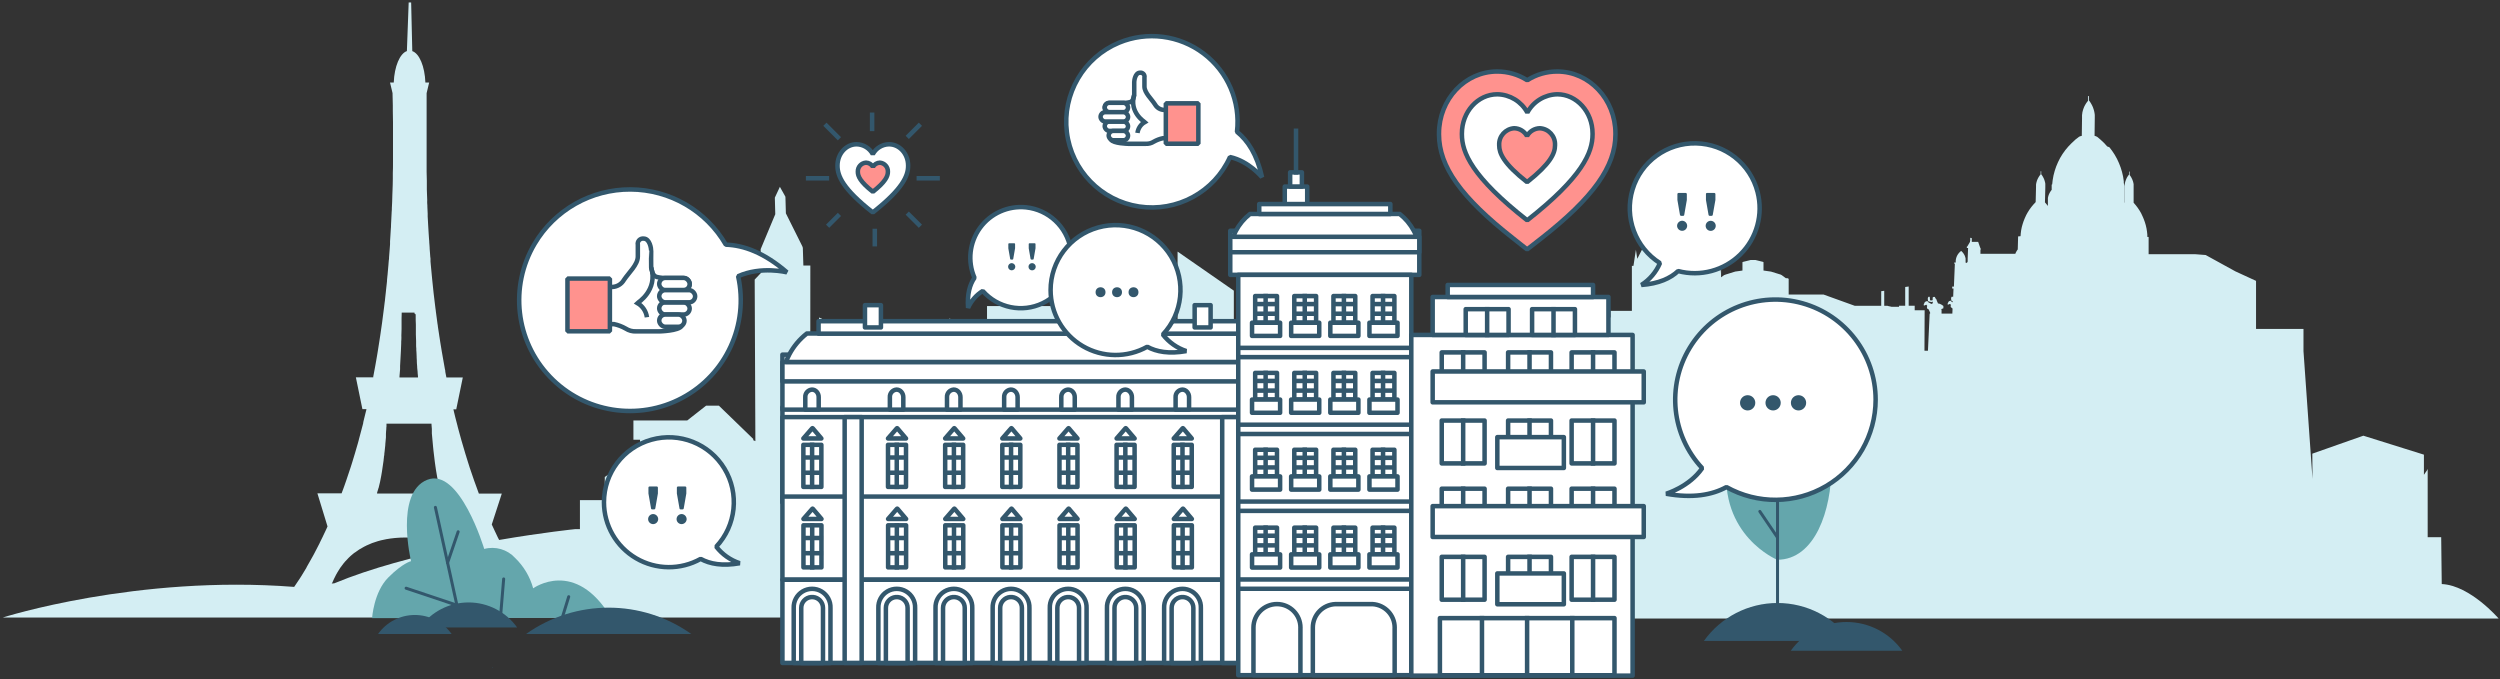 <?xml version="1.0" encoding="UTF-8"?> <svg xmlns="http://www.w3.org/2000/svg" width="832" height="226" viewBox="0 0 832 226"><rect x="0" y="0" width="832" height="226" fill="#333333" stroke="none"/><g fill="none" fill-rule="evenodd" transform="translate(.9 .81)"><path fill="#D4EEF3" fill-rule="nonzero" d="M641.68,178.65 C640.235,178.651 638.793,178.745 637.36,178.93 C637.46,177.81 637.52,176.66 637.52,175.49 C637.52,164.01 632.83,154.7 627.04,154.7 C621.43,154.7 616.86,163.46 616.58,174.45 C615.22,174.064 613.814,173.865 612.4,173.86 C605.103,173.867 598.825,179.023 597.4,186.18 L583.27,186.18 L583.55,179.47 L578.86,179.47 L578.77,179.61 L578.4,181.24 L578.4,174.55 L578.32,174.55 L578.32,164.55 L576.47,164.55 L576.47,170.04 L576.28,169.8 L575.85,169.36 L575.38,168.96 L574.88,168.62 L574.47,168.4 L574.47,167.86 L574.34,166.65 L568.1,166.65 L568.1,168.32 L567.53,168.62 L566.99,168.96 L566.49,169.36 L566.26,169.59 L566.26,164.91 L566.07,164.55 L564.22,164.55 L564.27,174.55 L563.85,174.55 L563.85,175.55 L563.8,175.55 L563.8,180.07 L563.5,179.56 L563.03,179.41 L555.41,179.41 L555.72,152.28 L550.1,152.19 L546.9,152.19 L544.78,152.19 L544.9,130.19 L540.76,129.42 L540.76,129.42 L540.65,129.42 L539.65,129.24 L539.65,129.08 L538.82,129.08 L537.5,128.84 L534.27,128.84 L527.27,130.29 L527.27,141.55 L524.81,141.33 L521.62,141.33 L516.37,141.97 L516.69,175.19 L494.76,175.19 L494.76,123.89 L424.15,123.89 L424.15,175.19 L416.15,175.19 L416.15,163.79 L409.72,163.79 L409.72,95.92 L391,82.92 L391,163.86 L381.47,163.86 L381.47,136.54 L362.77,136.54 L362.77,163.87 L352.28,163.87 L352.28,101.05 L327.58,101.05 L327.58,141.34 L315.15,141.34 L315.31,105.18 L314.58,105.49 L312.98,106.62 L310.55,108.56 L308.83,110.02 L307.13,113.3 L307.13,111.45 L303.62,114.51 L302.87,116.34 L297.71,121.68 L297.71,153.03 L301.47,156.93 L301.47,157.19 L298.65,156.97 L298.42,156.91 L297.98,156.81 L296.98,156.6 L295.91,156.46 L295.55,156.41 L295.08,156.41 L294.52,156.41 L294.11,156.41 L293.11,156.41 L292.64,156.41 L292.1,156.41 L291.65,156.41 L290.71,156.54 L290.22,156.61 L289.13,156.83 L288.75,156.94 L288.62,156.94 L285.62,157.2 L289.53,153.03 L289.46,121.62 L284.36,116.19 L283.79,114.35 L280.21,111.22 L280.21,113.85 L278.47,109.76 L276.69,108.27 L274.16,106.27 L272.48,105.19 L271.67,104.86 L272.16,173.24 L268.73,173.24 L268.73,173 L268.78,87.57 L266.46,87.57 L266.28,81.66 L266.11,81.15 L260.64,70.19 L260.49,64.73 L260.44,64.57 L258.62,61.33 L258.62,61.42 L256.97,64.95 L256.97,65.11 L257.11,70.48 L252.25,82.11 L252.25,82.32 L252.25,82.32 L252.25,82.58 L252.25,82.58 L252.42,89.95 L250.26,92.23 L250.49,146 L249.78,145.68 L249.78,145.27 L238.34,134.19 L234.1,134.19 L227.8,139.13 L209.9,139.13 L209.9,145.54 L212.1,145.54 L212.1,150.05 L200.37,157.93 L200.37,161.02 L202.87,161.02 L202.87,165.63 L192.1,165.63 L192.1,175.29 L190.47,175.29 C190.47,175.29 179.8,176.38 165.21,178.89 L164.77,178.03 L163.88,176.15 C163.5,175.37 163.13,174.57 162.76,173.74 L166.1,163.45 L158.46,163.45 C158.11,162.54 157.77,161.62 157.46,160.68 C157.27,160.19 157.09,159.68 156.9,159.15 C156.5,158.003 156.1,156.833 155.7,155.64 C155.61,155.35 155.51,155.07 155.41,154.79 C155.2,154.14 155,153.49 154.78,152.79 C154.67,152.46 154.57,152.13 154.47,151.79 C154.42,151.64 154.36,151.49 154.32,151.33 C154.28,151.17 154.32,151.2 154.26,151.11 L153.99,150.25 C153.54,148.77 153.09,147.25 152.65,145.7 C152.5,145.19 152.35,144.7 152.22,144.13 C152.192,144.051 152.169,143.971 152.15,143.89 C151.89,142.98 151.65,142.06 151.4,141.13 C151.4,141.13 151.4,141.13 151.4,141.07 C151.13,140.07 150.88,139.07 150.62,138.07 C150.48,137.52 150.34,136.96 150.22,136.41 C150.13,136.08 150.05,135.76 149.99,135.41 L150.94,135.41 L153.12,124.81 L147.66,124.81 L147.54,124.2 C147.46,123.77 147.38,123.34 147.29,122.91 L147.29,122.91 C147.29,122.84 147.29,122.76 147.29,122.69 C147.29,122.45 147.21,122.21 147.15,121.97 C146.81,120.12 146.46,118.22 146.15,116.29 C145.97,115.21 145.78,114.12 145.61,113.01 C145.55,112.69 145.51,112.37 145.46,112.01 C145.41,111.65 145.36,111.32 145.3,111.01 C145.24,110.7 145.23,110.55 145.2,110.32 C145.08,109.55 144.97,108.77 144.84,107.97 C144.84,107.65 144.75,107.33 144.7,106.97 C144.52,105.61 144.32,104.23 144.15,102.84 C144.15,102.52 144.06,102.19 144.02,101.84 C143.82,100.15 143.61,98.43 143.4,96.69 C143.26,95.31 143.11,93.91 142.96,92.48 C142.9,91.93 142.84,91.38 142.8,90.83 C142.68,89.65 142.57,88.44 142.46,87.23 L142.37,86.23 C142.37,86.12 142.37,86 142.37,85.89 L142.37,85.47 C142.37,85.23 142.37,84.98 142.3,84.73 C142.24,83.81 142.15,82.88 142.09,81.93 C142.09,81.87 142.09,81.8 142.09,81.72 C142.09,81.45 142.09,81.18 142.04,80.91 C141.99,80.64 141.98,80.23 141.96,79.91 C141.94,79.59 141.96,79.15 141.88,78.76 L141.88,78.76 C141.83,78.05 141.78,77.34 141.74,76.63 C141.68,75.73 141.62,74.84 141.58,73.93 C141.58,73.55 141.56,73.17 141.52,72.79 C141.52,72.28 141.45,71.79 141.43,71.23 C141.43,70.87 141.43,70.54 141.43,70.23 C141.43,69.52 141.36,68.8 141.33,68.07 C141.33,67.71 141.33,67.33 141.28,66.96 C141.23,66.59 141.28,66.2 141.28,65.82 C141.23,64.64 141.18,63.44 141.15,62.24 L141.15,61.13 C141.15,60.86 141.15,60.58 141.15,60.31 C141.15,60.04 141.15,59.61 141.15,59.25 C141.15,58.32 141.1,57.39 141.08,56.46 C141.08,56.09 141.08,55.73 141.08,55.37 C141.08,55.17 141.08,54.96 141.08,54.76 C141.08,54.4 141.08,54.05 141.08,53.69 L141.08,50.69 L141.08,50.26 C141.08,50.04 141.08,49.82 141.08,49.59 L141.08,49.19 C141.08,47.85 141.08,46.48 141.08,45.1 L141.08,43.99 C141.08,43.51 141.08,42.99 141.08,42.54 L141.08,42.42 C141.08,41.42 141.08,40.42 141.08,39.42 C141.08,38.88 141.08,38.34 141.08,37.79 C141.08,37.42 141.08,37.05 141.08,36.69 C141.08,35.69 141.08,34.79 141.08,33.84 C141.08,33.49 141.08,33.14 141.08,32.78 C141.08,32.42 141.08,32.29 141.08,32.03 C141.08,31.77 141.08,31.3 141.08,30.93 C141.08,30.56 141.08,30.45 141.08,30.19 L141.08,30.19 L141.92,26.66 L140.67,26.66 C140.47,21.31 138.67,17 136.31,16.2 L135.93,0 L135.11,0 L134.51,16.19 C132.17,16.99 130.35,21.3 130.14,26.65 L128.9,26.65 L129.74,30.18 L129.74,30.18 L129.74,30.44 L129.74,30.44 C129.74,31.74 129.79,33.01 129.83,34.29 L129.83,34.29 L129.83,36.19 L129.83,36.19 C129.83,37.417 129.85,38.637 129.89,39.85 L129.89,39.85 C129.89,40.53 129.89,41.21 129.89,41.85 L129.89,41.85 C129.89,43.04 129.89,44.24 129.89,45.42 L129.89,45.42 L129.89,47.5 C129.89,48.71 129.89,49.91 129.89,51.1 C129.89,51.78 129.89,52.45 129.89,53.1 C129.89,54.34 129.89,55.57 129.83,56.8 C129.83,57.43 129.83,58.05 129.83,58.67 C129.83,59.98 129.78,61.29 129.73,62.58 L129.67,64.2 C129.67,65.61 129.57,67.03 129.51,68.42 C129.51,68.84 129.51,69.25 129.45,69.68 C129.38,71.16 129.32,72.68 129.23,74.08 L129.23,74.08 C129.23,74.51 129.23,74.95 129.16,75.39 L129.16,75.46 C129.1,76.56 129.03,77.65 128.96,78.73 C128.96,78.98 128.96,79.22 128.91,79.47 L128.91,79.47 C128.91,79.64 128.91,79.81 128.91,80 C128.91,80.19 128.91,80.3 128.91,80.45 L128.82,81.7 C128.74,82.7 128.67,83.78 128.58,84.8 C128.58,85.13 128.58,85.48 128.5,85.8 C128.493,85.974 128.476,86.148 128.45,86.32 L128.45,86.32 C128.45,86.7 128.4,87.08 128.36,87.45 C128.29,88.32 128.21,89.18 128.13,90.04 C128.13,90.38 128.06,90.71 128.03,91.04 C128,91.37 127.95,91.95 127.9,92.4 L127.9,92.71 C127.9,93.01 127.84,93.3 127.81,93.58 L127.81,93.58 C127.75,94.15 127.68,94.71 127.62,95.27 C127.62,95.6 127.55,95.94 127.52,96.27 C127.44,97.06 127.35,97.84 127.26,98.61 C127.26,99.02 127.16,99.41 127.12,99.81 C127.12,100.03 127.07,100.24 127.04,100.46 L126.92,101.46 C126.77,102.63 126.63,103.79 126.47,104.93 C126.41,105.48 126.34,106.03 126.26,106.57 C126.07,107.96 125.88,109.33 125.67,110.67 C125.58,111.31 125.49,111.94 125.38,112.57 C125.22,113.57 125.06,114.65 124.89,115.68 C124.83,116.01 124.78,116.32 124.73,116.68 C124.68,117.04 124.59,117.48 124.53,117.87 L124.53,117.87 C124.46,118.3 124.39,118.72 124.31,119.14 L124.04,120.67 C124.04,120.82 123.98,120.96 123.96,121.11 C123.75,122.26 123.54,123.4 123.32,124.53 C123.32,124.61 123.32,124.68 123.32,124.76 L117.53,124.76 L119.71,135.36 L121.05,135.36 C121.05,135.6 120.94,135.86 120.88,136.1 C120.64,137.1 120.41,138.04 120.17,138.98 C120.11,139.21 120.06,139.45 120,139.68 C119.94,139.91 120,139.83 120,139.9 C119.92,140.2 119.84,140.5 119.77,140.8 C119.44,142.07 119.11,143.34 118.77,144.56 L118.53,145.44 C118.53,145.44 118.53,145.5 118.53,145.52 C118.4,145.99 118.26,146.46 118.14,146.93 C117.92,147.68 117.71,148.43 117.49,149.15 C117.41,149.45 117.32,149.74 117.24,150.02 L116.33,153.02 C116.17,153.53 116,154.02 115.84,154.57 C115.44,155.79 115.05,156.99 114.64,158.16 C114.55,158.44 114.46,158.73 114.36,159 C114.15,159.61 113.93,160.21 113.73,160.81 C113.53,161.41 113.36,161.81 113.17,162.35 L113.09,162.54 C112.99,162.83 112.9,163.09 112.79,163.37 L104.73,163.37 L108.1,174.39 C107.95,174.71 107.82,175.02 107.68,175.33 C107.24,176.26 106.83,177.16 106.4,178.03 C106.357,178.141 106.303,178.249 106.24,178.35 C106,178.88 105.75,179.4 105.48,179.9 C105.48,179.99 105.4,180.07 105.36,180.17 C104.79,181.28 104.24,182.35 103.7,183.37 C103.57,183.63 103.43,183.88 103.3,184.12 C102.7,185.21 102.12,186.26 101.53,187.26 C101.39,187.51 101.26,187.75 101.11,187.99 C101.105,188.02 101.105,188.05 101.11,188.08 L99.81,190.22 L99.81,190.22 L99.31,191.03 L98.86,191.74 C98.21,192.74 97.59,193.65 97,194.51 C44.65,190.44 0,204.71 0,204.71 L261.74,204.71 L261.65,204.01 L445.11,204.39 L445.11,204.47 L483.75,204.47 L655.97,204.84 L655.97,182.12 C651.592,179.735 646.665,178.538 641.68,178.65 Z M137.44,104.05 C137.44,104.23 137.44,104.45 137.44,104.69 L137.44,104.69 C137.44,105.36 137.44,106.22 137.5,107.22 C137.5,107.42 137.5,107.62 137.5,107.83 C137.5,108.04 137.5,108.13 137.5,108.28 L137.5,108.28 C137.48,108.331 137.48,108.389 137.5,108.44 C137.5,108.72 137.5,109.04 137.5,109.35 C137.5,109.66 137.5,110.08 137.5,110.46 C137.5,111.2 137.55,111.95 137.58,112.72 L137.58,112.72 C137.58,112.95 137.58,113.17 137.58,113.4 C137.58,113.63 137.58,113.66 137.58,113.78 C137.58,114.24 137.58,114.7 137.64,115.17 L137.64,115.17 C137.64,115.55 137.64,115.92 137.69,116.3 L137.69,116.3 C137.69,116.8 137.74,117.3 137.76,117.81 C137.76,117.94 137.76,118.07 137.76,118.18 L137.76,118.18 C137.76,118.54 137.81,118.88 137.82,119.18 L137.82,119.18 C137.82,119.27 137.82,119.36 137.82,119.47 C137.82,119.99 137.88,120.52 137.92,121.02 C137.96,121.52 137.92,121.8 138,122.17 C138.08,122.54 138.08,123.1 138.11,123.51 C138.14,123.92 138.17,124.13 138.2,124.41 L138.2,124.51 C138.205,124.607 138.205,124.703 138.2,124.8 L132.05,124.8 C132.035,124.67 132.035,124.54 132.05,124.41 C132.05,124.22 132.05,124.04 132.1,123.84 C132.16,123.3 132.21,122.71 132.25,122.05 C132.255,121.97 132.255,121.89 132.25,121.81 C132.25,121.53 132.25,121.26 132.25,120.96 C132.36,119.44 132.45,117.74 132.52,116.02 C132.52,115.18 132.59,114.33 132.62,113.49 C132.62,113.07 132.62,112.63 132.67,112.22 C132.72,111.81 132.67,111.32 132.67,110.88 C132.67,110.11 132.72,109.35 132.74,108.65 C132.74,108.31 132.74,107.96 132.74,107.65 C132.74,107.34 132.74,107.01 132.74,106.71 C132.74,106.1 132.74,105.56 132.74,105.1 C132.74,103.93 132.79,103.23 132.79,103.23 L137.04,103.23 L137.04,103.53 C137.44,103.71 137.44,103.86 137.44,104.05 L137.44,104.05 Z M124.62,163.05 L124.62,163.05 C124.72,162.8 124.79,162.53 124.87,162.26 C124.908,162.181 124.934,162.096 124.95,162.01 C124.95,161.92 124.95,161.83 125.03,161.75 C125.11,161.67 125.1,161.52 125.14,161.39 C125.45,160.25 125.74,158.92 125.98,157.51 C126.07,157.05 126.15,156.57 126.22,156.08 C126.41,154.91 126.59,153.69 126.75,152.48 C126.75,152.15 126.83,151.83 126.86,151.48 C126.89,151.13 126.86,151.1 126.93,150.92 C127,150.74 126.99,150.42 127.01,150.17 C127.03,149.92 127.01,149.87 127.07,149.72 L127.07,149.72 C127.17,148.88 127.25,148.06 127.33,147.26 C127.325,147.173 127.325,147.087 127.33,147 C127.33,146.75 127.39,146.51 127.4,146.26 C127.45,145.74 127.49,145.26 127.54,144.74 C127.534,144.687 127.534,144.633 127.54,144.58 C127.54,144.43 127.54,144.29 127.54,144.14 C127.54,143.99 127.54,143.76 127.54,143.58 C127.54,142.98 127.63,142.44 127.66,141.97 L127.66,141.97 C127.66,141.67 127.66,141.39 127.72,141.16 C127.715,141.09 127.715,141.02 127.72,140.95 C127.72,140.45 127.72,140.18 127.72,140.18 L142.7,140.18 C142.7,140.18 142.7,140.82 142.82,141.91 C142.82,142.02 142.82,142.12 142.82,142.23 C142.82,142.34 142.82,142.44 142.82,142.56 C142.825,142.657 142.825,142.753 142.82,142.85 C142.82,143.04 142.82,143.23 142.82,143.43 C142.92,144.63 143.04,146.09 143.21,147.69 L143.36,149.18 C143.49,150.38 143.64,151.62 143.8,152.86 C143.85,153.18 143.89,153.5 143.94,153.86 C143.95,154.005 143.97,154.148 144,154.29 C144.053,154.71 144.113,155.12 144.18,155.52 C144.29,156.34 144.43,157.13 144.58,157.9 C144.64,158.22 144.7,158.53 144.77,158.83 C144.91,159.59 145.08,160.32 145.25,160.98 C145.25,161.1 145.31,161.2 145.34,161.3 C145.42,161.63 145.5,161.92 145.59,162.2 C145.59,162.27 145.59,162.34 145.65,162.39 C145.669,162.466 145.696,162.54 145.73,162.61 C145.73,162.76 145.82,162.9 145.87,163.03 C145.909,163.16 145.909,163.3 145.87,163.43 L124.58,163.43 C124.562,163.309 124.576,163.185 124.62,163.07 L124.62,163.05 Z M109.82,192.81 C109.96,192.48 110.11,192.14 110.27,191.81 C110.43,191.48 110.71,190.89 110.96,190.43 C111.1,190.19 111.23,189.93 111.38,189.69 C111.965,188.66 112.634,187.68 113.38,186.76 L113.91,186.12 C114.28,185.69 114.68,185.27 115.1,184.86 C115.526,184.428 115.977,184.02 116.45,183.64 L116.45,183.64 C116.65,183.47 116.85,183.3 117.06,183.14 L117.12,183.14 C118.102,182.377 119.153,181.708 120.26,181.14 C120.47,181.01 120.69,180.9 120.92,180.81 C120.967,180.778 121.017,180.751 121.07,180.73 C122.298,180.134 123.576,179.649 124.89,179.28 C125.217,179.168 125.551,179.078 125.89,179.01 L125.89,179.01 C126.46,178.87 127.06,178.75 127.67,178.63 L127.67,178.63 C128.56,178.47 129.49,178.34 130.45,178.25 C130.68,178.25 130.91,178.2 131.15,178.19 C132.04,178.11 132.97,178.08 133.92,178.08 L133.92,178.08 C134.2,178.08 134.48,178.08 134.76,178.08 L137.52,178.08 C137.75,178.08 137.98,178.08 138.2,178.08 C139.2,178.08 140.08,178.21 140.97,178.33 L141.14,178.33 C142.612,178.515 144.067,178.819 145.49,179.24 L145.49,179.24 C145.88,179.34 146.26,179.46 146.64,179.59 L147.73,179.98 C148.699,180.356 149.638,180.804 150.54,181.32 C150.68,181.39 150.81,181.47 150.94,181.55 C137.43,184.37 122.65,188.22 110.34,193.32 L109.49,193.39 C109.66,193.19 109.74,193.02 109.82,192.83 L109.82,192.81 Z M475.18,175.25 L444.45,175.25 L444.45,147.91 L475.18,147.91 L475.18,175.25 Z"></path><path fill="#D4EEF3" fill-rule="nonzero" d="M449.1,205 C470.1,160.76 508.59,143.57 525.92,137.85 L525.92,112.19 L524.43,112.19 L524.43,110.85 L529.07,105.92 L534.49,105.86 L535.08,104.65 L535.08,102.65 L537.54,102.65 L540.98,102.65 L540.98,102.65 L542.19,102.65 L542.19,93.24 L542.19,88.24 L542.19,87.68 L542.71,87.68 L543.53,82.32 L543.99,85.32 L545.72,81.96 L547.85,81.96 L548.08,82.72 L568.99,82.81 L569.1,82.05 L570.1,82.05 L570.1,73.92 L570.26,74.5 L570.26,82.03 L571.26,82.03 L571.8,90.21 L571.8,87.21 L571.87,87.38 L571.87,91.48 L572.87,90.76 L573.37,90.57 L576.57,89.57 L578.99,89.23 L578.99,86.44 L579.21,86.34 L581.71,85.72 L582.09,85.72 L582.66,85.72 L583.15,85.72 L583.33,85.72 L585.83,86.34 L585.99,86.43 L585.99,89.22 L588.49,89.58 L591.73,90.58 L592.08,90.77 L593.43,91.77 L593.97,91.77 L594.37,91.98 L594.37,97.22 L606,97.22 L616.4,100.97 L625.17,100.97 L625.17,96.1 L626.17,95.97 L626.17,100.97 L627.25,100.97 L627.83,101.13 L627.97,101.13 L627.97,101.13 L628.58,101.29 L631.1,101.29 L631.1,100.94 L632.26,100.94 L633.15,100.94 L633.15,94.7 L634.31,94.54 L634.31,100.94 L636.31,100.94 L636.31,102.45 L639.62,102.45 L639.56,115.92 L640.72,115.92 L641.29,103.58 L641.44,103.58 L641.44,103.21 L640.98,102.21 L640.79,102.04 L640.5,101.92 L640.39,101.64 L640.39,101.33 L640.39,101.16 L640.53,101.03 L640.38,100.89 L640.25,100.62 L640.1,100.62 L639.78,100.75 L639.52,100.86 L639.37,100.86 L639.31,100.71 L639.31,100.54 L639.65,99.78 L639.91,99.57 L640.27,99.42 L640.41,99.42 L640.6,99.42 L640.71,99.53 L640.71,99.69 L640.89,99.81 L641.5,100.15 L641.81,100.31 L641.93,100.31 L642.04,100.31 L642.24,100.13 L642.33,100.13 L642.33,99.95 L642.33,99.56 L642.23,99.56 L642.09,99.71 L641.95,99.71 L641.48,99.64 L640.83,99.46 L640.74,99.34 L640.74,99.18 L640.68,98.84 L640.68,98.38 L640.88,97.96 L641.32,97.96 L641.41,99.12 L641.81,99.17 L642.11,99.17 L642.29,99.01 L642.29,98.22 L642.55,98 L643.06,98 L643.06,98.24 L643.28,98.36 L643.28,98.67 L643.47,98.74 L643.56,98.86 L643.64,99.17 L644.06,100.17 L644.54,100.26 L644.92,100.42 L645.34,100.64 L645.86,101.02 L645.86,101.63 L645.86,101.79 L645.54,101.91 L645.08,102.08 L645.25,102.18 L645.25,102.37 L645.25,102.74 L645.25,103.31 L645.25,103.56 L648.84,103.56 L648.91,101.97 L648.81,101.76 L648.65,101.61 L648.39,101.51 L648.29,101.26 L648.29,100.99 L648.29,100.84 L648.42,100.72 L648.28,100.6 L648.17,100.36 L647.95,100.36 L647.67,100.48 L647.44,100.57 L647.32,100.57 L647.26,100.43 L647.26,100.28 L647.56,99.61 L647.79,99.42 L648.1,99.29 L648.38,99.29 L648.48,99.4 L648.48,99.53 L648.64,99.65 L648.93,99.81 L648.93,99.38 L648.56,99.28 L648.49,99.17 L648.49,99.03 L648.43,98.73 L648.43,98.32 L648.61,97.95 L649.1,97.95 L649.1,98.34 L649.23,95.22 L648.79,95.22 L648.79,94.58 L649.36,94.58 L649.52,90.74 L649.68,86.94 L649.46,86.94 L649.46,86.57 L649.97,86.57 L649.97,86.26 L649.97,85.88 L650.02,85.52 L650.1,85.15 L650.21,84.79 L650.35,84.45 L650.52,84.11 L650.72,83.79 L650.95,83.48 L651.2,83.2 L651.48,82.93 L651.77,82.7 L652.05,82.95 L652.3,83.22 L652.53,83.52 L652.73,83.83 L652.91,84.15 L653.05,84.49 L653.16,84.84 L653.25,85.2 L653.25,85.57 L653.25,86.31 L653.25,86.61 L653.31,86.61 L653.69,86.68 L653.94,86.25 L653.94,85.32 L654.08,81.72 L653.77,81.72 L653.67,81.72 L653.67,81.26 L653.79,81.26 L654.72,79.69 L654.72,79.42 L654.79,79.26 L654.79,79.26 L654.79,79.19 L654.79,78.36 L654.79,78.36 L654.79,78.36 L654.79,78.36 L654.79,78.36 L654.79,78.36 L655.05,78.36 L655.31,78.45 L655.31,78.45 L655.31,78.45 L655.31,78.45 L655.31,78.52 L655.31,78.52 L655.31,78.52 L655.31,79.35 L655.31,79.41 L655.31,79.41 L655.31,79.59 L655.31,79.68 L657.43,79.68 L658.19,81.85 L658.28,81.85 L658.28,82.29 L658.19,82.29 L658.19,83.65 L669.8,83.65 L669.92,83.35 L670.12,82.95 L670.35,82.56 L670.61,82.2 L670.73,77.87 L671.54,77.79 L671.6,76.91 L671.74,75.83 L671.95,74.77 L672.23,73.77 L672.56,72.77 L672.96,71.77 L673.42,70.77 L673.94,69.83 L674.52,68.92 L675.15,68.06 L675.84,67.23 L676.57,66.45 L676.69,61.45 L676.69,61.05 L676.69,60.65 L676.75,60.25 L676.84,59.86 L676.95,59.48 L677.08,59.1 L677.24,58.74 L677.42,58.38 L677.62,58.04 L677.84,57.7 L678.08,57.39 L678.22,57.22 L678.22,57.22 L678.22,57.22 L678.22,56.62 L678.22,56.56 L678.22,56.37 L678.22,56.37 L678.22,56.19 L678.42,56.19 L678.42,56.24 L678.42,56.49 L678.42,56.55 L678.42,56.74 L678.42,56.74 L678.42,57.19 L678.61,57.43 L678.83,57.76 L679.03,58.11 L679.21,58.46 L679.38,58.83 L679.51,59.2 L679.62,59.58 L679.72,59.97 L679.78,60.36 L679.78,60.76 L679.78,60.83 L679.78,61.23 L679.78,61.64 L679.66,66.54 L680.35,67.35 L680.64,67.74 L680.64,66.09 L680.64,65.73 L680.64,65.39 L680.64,65.04 L680.72,64.7 L680.81,64.36 L680.92,64.03 L681.06,63.71 L681.21,63.4 L681.39,63.09 L681.58,62.8 L681.78,62.52 L681.9,62.38 L681.9,62.38 L681.9,62.38 L681.9,61.85 L681.9,61.85 L681.9,61.68 L681.9,61.68 L681.9,61.5 L681.9,61.5 L681.9,60.64 L682.07,60.54 L682.22,59.17 L682.5,57.61 L682.9,56.08 L683.4,54.59 L684.01,53.15 L684.71,51.76 L685.52,50.43 L686.42,49.17 L687.42,47.97 L687.51,47.88 L687.51,47.88 L688.39,46.97 L688.46,46.9 L688.46,46.9 L688.56,46.8 L688.68,46.7 L688.82,46.56 L689.89,45.56 L691.03,44.69 L691.46,44.51 L691.92,44.4 L692,38.58 L692,38.03 L692,37.48 L692.08,36.94 L692.08,36.78 L692.2,36.25 L692.34,35.73 L692.52,35.22 L692.72,34.72 L692.96,34.25 L693.23,33.78 L693.52,33.34 L693.84,32.92 L693.98,32.76 L693.98,32.67 L693.98,32.6 L693.98,31.78 L693.98,31.73 L693.98,31.4 L693.98,31.4 L693.98,31.16 L694.27,31.16 L694.27,31.24 L694.27,31.24 L694.27,31.31 L694.27,31.72 L694.27,31.79 L694.27,32.05 L694.27,32.05 L694.27,32.59 L694.52,32.89 L694.81,33.32 L694.81,33.32 L695.09,33.79 L695.35,34.28 L695.58,34.78 L695.77,35.3 L695.94,35.82 L696.07,36.35 L696.07,36.35 L696.07,36.35 L696.17,36.89 L696.24,37.43 L696.24,37.98 L696.24,38.53 L696.17,44.4 L696.63,44.53 L697.05,44.74 L698.16,45.67 L698.3,45.8 L698.3,45.8 L699.37,46.8 L700.37,47.92 L701.1,48.19 L701.1,48.19 L701.61,48.86 L701.84,49.16 L701.84,49.16 L702.03,49.41 L702.88,50.7 L703.64,52.06 L704.29,53.47 L704.85,54.92 L705.31,56.41 L705.66,57.94 L705.89,59.49 L705.89,59.73 L705.89,59.73 L705.89,60.01 L706.1,61.19 L706.1,61.19 L706.1,66.66 L706.17,66.59 L706.17,61.59 L706.17,61.19 L706.17,60.79 L706.23,60.39 L706.3,60 L706.4,59.62 L706.53,59.24 L706.68,58.86 L706.84,58.5 L707.03,58.15 L707.25,57.81 L707.25,57.81 L707.47,57.49 L707.67,57.24 L707.67,56.43 L707.67,56.43 L707.67,56.29 L707.87,56.29 L707.87,56.83 L707.87,56.83 L707.87,57.38 L707.81,57.38 L707.94,57.55 L707.94,57.55 L708.17,57.88 L708.38,58.22 L708.56,58.57 L708.73,58.93 L708.87,59.31 L709,59.69 L709.09,60.08 L709.17,60.47 L709.17,60.86 L709.17,61.26 L709.17,61.66 L709.17,66.66 L709.79,67.38 L709.87,67.47 L710.51,68.31 L711.11,69.2 L711.65,70.12 L712.12,71.12 L712.55,72.12 L712.91,73.12 L713.21,74.12 L713.45,75.17 L713.62,76.23 L713.73,77.29 L713.73,78.05 L714.16,78.05 L714.16,83.79 L729.66,83.79 L733.15,84.06 L743.02,89.49 L749.91,92.66 L749.91,108.66 L765.7,108.66 L765.7,116.05 L768.7,158.6 L768.64,150.17 L785.63,144.19 L805.78,150.5 L805.78,157.21 C806.39,156.31 806.83,155.68 806.83,155.68 L807.03,155.24 L807.03,177.96 L811.53,177.96 L811.71,193.56 C821.17,194 830.64,205.03 830.64,205.03 L449.1,205.03 L449.1,205 Z"></path><path fill="#FFF" fill-rule="nonzero" stroke="#33576C" stroke-linejoin="bevel" stroke-width="1.5" d="M177.03,80.31 C183.704,69.052 195.846,62.174 208.934,62.237 C222.022,62.301 234.096,69.297 240.66,80.62 C246.66,80.8 253.49,83.33 261,89.82 C261,89.82 252.41,87.65 244.75,91.12 C248.329,107.267 240.718,123.822 226.131,131.617 C211.544,139.412 193.551,136.539 182.116,124.591 C170.681,112.642 168.602,94.54 177.03,80.31 L177.03,80.31 Z"></path><polygon fill="#FFF" fill-rule="nonzero" stroke="#33576C" stroke-linecap="square" stroke-linejoin="round" stroke-width="1.5" points="259.49 134.72 411.51 134.72 411.51 166.36 259.49 166.36"></polygon><polygon fill="#FFF" fill-rule="nonzero" stroke="#33576C" stroke-linecap="square" stroke-linejoin="round" stroke-width="1.5" points="259.49 138 411.51 138 411.51 166.37 259.49 166.37"></polygon><polygon fill="#FFF" fill-rule="nonzero" stroke="#33576C" stroke-linecap="square" stroke-linejoin="round" stroke-width="1.5" points="259.49 117.22 411.51 117.22 411.51 135.52 259.49 135.52"></polygon><polygon fill="#FFF" fill-rule="nonzero" stroke="#33576C" stroke-linecap="square" stroke-linejoin="round" stroke-width="1.5" points="259.49 164.45 411.51 164.45 411.51 192.13 259.49 192.13"></polygon><polygon fill="#FFF" fill-rule="nonzero" stroke="#33576C" stroke-linecap="square" stroke-linejoin="round" stroke-width="1.5" points="259.49 192.13 411.51 192.13 411.51 219.82 259.49 219.82"></polygon><polygon fill="#FFF" fill-rule="nonzero" stroke="#33576C" stroke-linecap="square" stroke-linejoin="round" stroke-width="1.5" points="259.49 119.69 411.51 119.69 411.51 126.12 259.49 126.12"></polygon><path fill="#FFF" fill-rule="nonzero" stroke="#33576C" stroke-linecap="square" stroke-linejoin="round" stroke-width="1.5" d="M411.5,110.19 L411.5,119.65 L260.68,119.65 C260.978,118.8 261.343,117.974 261.77,117.18 C263.205,114.458 265.203,112.072 267.63,110.18 L411.5,110.19 Z"></path><polygon fill="#FFF" fill-rule="nonzero" stroke="#33576C" stroke-linecap="square" stroke-linejoin="round" stroke-width="1.5" points="271.52 106.09 411.5 106.09 411.5 110.22 271.52 110.22"></polygon><polygon fill="#FFF" fill-rule="nonzero" stroke="#33576C" stroke-linecap="square" stroke-linejoin="round" stroke-width="1.5" points="396.68 100.75 401.99 100.75 401.99 108.16 396.68 108.16"></polygon><polygon fill="#FFF" fill-rule="nonzero" stroke="#33576C" stroke-linecap="square" stroke-linejoin="round" stroke-width="1.5" points="286.96 100.75 292.27 100.75 292.27 108.16 286.96 108.16"></polygon><polygon fill="#FFF" fill-rule="nonzero" stroke="#33576C" stroke-linecap="square" stroke-linejoin="round" stroke-width="1.5" points="280.2 138 285.86 138 285.86 219.82 280.2 219.82"></polygon><polygon fill="#FFF" fill-rule="nonzero" stroke="#33576C" stroke-linecap="square" stroke-linejoin="round" stroke-width="1.5" points="405.85 138 411.51 138 411.51 219.83 405.85 219.83"></polygon><path fill="#FFF" fill-rule="nonzero" stroke="#33576C" stroke-linecap="square" stroke-linejoin="round" stroke-width="1.5" d="M271.56 131.37 271.56 135.52 267.1 135.52 267.1 131.37C267.026 130.057 268.027 128.93 269.34 128.85 269.949 128.856 270.526 129.126 270.92 129.59 271.345 130.084 271.573 130.718 271.56 131.37ZM275.48 201.52C275.571 199.276 274.425 197.163 272.496 196.014 270.567 194.865 268.163 194.865 266.234 196.014 264.305 197.163 263.159 199.276 263.25 201.52L263.25 219.83 275.48 219.83 275.48 201.52Z"></path><path fill="#FFF" fill-rule="nonzero" stroke="#33576C" stroke-linecap="square" stroke-linejoin="round" stroke-width="1.5" d="M272.99,201.52 L272.99,219.83 L265.75,219.83 L265.75,201.52 C265.742,199.643 267.171,198.071 269.04,197.9 C269.259,197.873 269.481,197.873 269.7,197.9 C271.569,198.071 272.998,199.643 272.99,201.52 Z"></path><polygon fill="#FFF" fill-rule="nonzero" stroke="#33576C" stroke-linecap="square" stroke-linejoin="round" stroke-width="1.5" points="266.46 147.23 272.45 147.23 272.45 161.23 266.46 161.23"></polygon><line x1="269.37" x2="269.37" y1="147.23" y2="161.22" stroke="#33576C" stroke-linecap="square" stroke-linejoin="round" stroke-width="1.5"></line><line x1="266.74" x2="272.24" y1="151.45" y2="151.45" stroke="#33576C" stroke-linecap="square" stroke-linejoin="round" stroke-width="1.5"></line><line x1="266.74" x2="272.24" y1="156.51" y2="156.51" stroke="#33576C" stroke-linecap="square" stroke-linejoin="round" stroke-width="1.5"></line><polygon fill="#FFF" fill-rule="nonzero" stroke="#33576C" stroke-linecap="square" stroke-linejoin="round" stroke-width="1.5" points="272.45 145.11 266.46 145.11 269.4 141.73 269.49 141.69 269.58 141.73"></polygon><polygon fill="#FFF" fill-rule="nonzero" stroke="#33576C" stroke-linecap="square" stroke-linejoin="round" stroke-width="1.5" points="266.49 174.01 272.48 174.01 272.48 188.01 266.49 188.01"></polygon><line x1="269.4" x2="269.4" y1="174.01" y2="188.01" stroke="#33576C" stroke-linecap="square" stroke-linejoin="round" stroke-width="1.5"></line><line x1="266.78" x2="272.27" y1="178.23" y2="178.23" stroke="#33576C" stroke-linecap="square" stroke-linejoin="round" stroke-width="1.5"></line><line x1="266.78" x2="272.27" y1="183.29" y2="183.29" stroke="#33576C" stroke-linecap="square" stroke-linejoin="round" stroke-width="1.5"></line><polygon fill="#FFF" fill-rule="nonzero" stroke="#33576C" stroke-linecap="square" stroke-linejoin="round" stroke-width="1.5" points="272.49 171.9 266.49 171.9 269.44 168.52 269.53 168.47 269.61 168.52"></polygon><path fill="#FFF" fill-rule="nonzero" stroke="#33576C" stroke-linecap="square" stroke-linejoin="round" stroke-width="1.5" d="M299.72 131.37 299.72 135.52 295.25 135.52 295.25 131.37C295.176 130.06 296.171 128.936 297.48 128.85 298.092 128.856 298.672 129.125 299.07 129.59 299.495 130.085 299.725 130.718 299.72 131.37L299.72 131.37ZM303.65 201.52C303.741 199.276 302.595 197.163 300.666 196.014 298.737 194.865 296.333 194.865 294.404 196.014 292.475 197.163 291.329 199.276 291.42 201.52L291.42 219.83 303.65 219.83 303.65 201.52Z"></path><path fill="#FFF" fill-rule="nonzero" stroke="#33576C" stroke-linecap="square" stroke-linejoin="round" stroke-width="1.5" d="M301.15,201.52 L301.15,219.83 L293.92,219.83 L293.92,201.52 C293.912,199.646 295.335,198.076 297.2,197.9 C297.31,197.89 297.42,197.89 297.53,197.9 C297.643,197.89 297.757,197.89 297.87,197.9 C299.735,198.076 301.158,199.646 301.15,201.52 Z"></path><polygon fill="#FFF" fill-rule="nonzero" stroke="#33576C" stroke-linecap="square" stroke-linejoin="round" stroke-width="1.5" points="294.63 147.23 300.62 147.23 300.62 161.23 294.63 161.23"></polygon><line x1="297.54" x2="297.54" y1="147.23" y2="161.22" stroke="#33576C" stroke-linecap="square" stroke-linejoin="round" stroke-width="1.5"></line><line x1="294.91" x2="300.4" y1="151.45" y2="151.45" stroke="#33576C" stroke-linecap="square" stroke-linejoin="round" stroke-width="1.5"></line><line x1="294.91" x2="300.4" y1="156.51" y2="156.51" stroke="#33576C" stroke-linecap="square" stroke-linejoin="round" stroke-width="1.5"></line><polygon fill="#FFF" fill-rule="nonzero" stroke="#33576C" stroke-linecap="square" stroke-linejoin="round" stroke-width="1.5" points="300.62 145.11 294.63 145.11 297.57 141.73 297.66 141.69 297.74 141.73"></polygon><polygon fill="#FFF" fill-rule="nonzero" stroke="#33576C" stroke-linecap="square" stroke-linejoin="round" stroke-width="1.5" points="294.66 174.01 300.65 174.01 300.65 188.01 294.66 188.01"></polygon><line x1="297.57" x2="297.57" y1="174.01" y2="188.01" stroke="#33576C" stroke-linecap="square" stroke-linejoin="round" stroke-width="1.5"></line><line x1="294.95" x2="300.44" y1="178.23" y2="178.23" stroke="#33576C" stroke-linecap="square" stroke-linejoin="round" stroke-width="1.5"></line><line x1="294.95" x2="300.44" y1="183.29" y2="183.29" stroke="#33576C" stroke-linecap="square" stroke-linejoin="round" stroke-width="1.5"></line><polygon fill="#FFF" fill-rule="nonzero" stroke="#33576C" stroke-linecap="square" stroke-linejoin="round" stroke-width="1.5" points="300.65 171.9 294.66 171.9 297.6 168.52 297.7 168.47 297.78 168.52"></polygon><path fill="#FFF" fill-rule="nonzero" stroke="#33576C" stroke-linecap="square" stroke-linejoin="round" stroke-width="1.5" d="M318.74 131.37 318.74 135.52 314.26 135.52 314.26 131.37C314.192 130.059 315.19 128.936 316.5 128.85 317.112 128.856 317.692 129.125 318.09 129.59 318.515 130.085 318.745 130.718 318.74 131.37ZM322.67 201.52C322.761 199.276 321.615 197.163 319.686 196.014 317.757 194.865 315.353 194.865 313.424 196.014 311.495 197.163 310.349 199.276 310.44 201.52L310.44 219.83 322.67 219.83 322.67 201.52Z"></path><path fill="#FFF" fill-rule="nonzero" stroke="#33576C" stroke-linecap="square" stroke-linejoin="round" stroke-width="1.5" d="M320.17,201.52 L320.17,219.83 L312.94,219.83 L312.94,201.52 C312.932,199.646 314.355,198.076 316.22,197.9 C316.33,197.89 316.44,197.89 316.55,197.9 C316.663,197.89 316.777,197.89 316.89,197.9 C318.755,198.076 320.178,199.646 320.17,201.52 Z"></path><polygon fill="#FFF" fill-rule="nonzero" stroke="#33576C" stroke-linecap="square" stroke-linejoin="round" stroke-width="1.5" points="313.65 147.23 319.64 147.23 319.64 161.23 313.65 161.23"></polygon><line x1="316.56" x2="316.56" y1="147.23" y2="161.22" stroke="#33576C" stroke-linecap="square" stroke-linejoin="round" stroke-width="1.5"></line><line x1="313.93" x2="319.42" y1="151.45" y2="151.45" stroke="#33576C" stroke-linecap="square" stroke-linejoin="round" stroke-width="1.5"></line><line x1="313.93" x2="319.42" y1="156.51" y2="156.51" stroke="#33576C" stroke-linecap="square" stroke-linejoin="round" stroke-width="1.5"></line><polygon fill="#FFF" fill-rule="nonzero" stroke="#33576C" stroke-linecap="square" stroke-linejoin="round" stroke-width="1.5" points="319.64 145.11 313.65 145.11 316.59 141.73 316.68 141.69 316.76 141.73"></polygon><polygon fill="#FFF" fill-rule="nonzero" stroke="#33576C" stroke-linecap="square" stroke-linejoin="round" stroke-width="1.5" points="313.68 174.01 319.67 174.01 319.67 188.01 313.68 188.01"></polygon><line x1="316.59" x2="316.59" y1="174.01" y2="188.01" stroke="#33576C" stroke-linecap="square" stroke-linejoin="round" stroke-width="1.5"></line><line x1="313.97" x2="319.46" y1="178.23" y2="178.23" stroke="#33576C" stroke-linecap="square" stroke-linejoin="round" stroke-width="1.5"></line><line x1="313.97" x2="319.46" y1="183.29" y2="183.29" stroke="#33576C" stroke-linecap="square" stroke-linejoin="round" stroke-width="1.5"></line><polygon fill="#FFF" fill-rule="nonzero" stroke="#33576C" stroke-linecap="square" stroke-linejoin="round" stroke-width="1.5" points="319.67 171.9 313.68 171.9 316.62 168.52 316.72 168.47 316.8 168.52"></polygon><path fill="#FFF" fill-rule="nonzero" stroke="#33576C" stroke-linecap="square" stroke-linejoin="round" stroke-width="1.5" d="M337.76 131.37 337.76 135.52 333.28 135.52 333.28 131.37C333.212 130.059 334.21 128.936 335.52 128.85 336.132 128.856 336.712 129.125 337.11 129.59 337.535 130.085 337.765 130.718 337.76 131.37ZM341.69 201.52C341.781 199.276 340.635 197.163 338.706 196.014 336.777 194.865 334.373 194.865 332.444 196.014 330.515 197.163 329.369 199.276 329.46 201.52L329.46 219.83 341.69 219.83 341.69 201.52Z"></path><path fill="#FFF" fill-rule="nonzero" stroke="#33576C" stroke-linecap="square" stroke-linejoin="round" stroke-width="1.5" d="M339.19,201.52 L339.19,219.83 L331.96,219.83 L331.96,201.52 C331.952,199.646 333.375,198.076 335.24,197.9 C335.35,197.89 335.46,197.89 335.57,197.9 C335.683,197.89 335.797,197.89 335.91,197.9 C337.775,198.076 339.198,199.646 339.19,201.52 Z"></path><polygon fill="#FFF" fill-rule="nonzero" stroke="#33576C" stroke-linecap="square" stroke-linejoin="round" stroke-width="1.5" points="332.67 147.23 338.66 147.23 338.66 161.23 332.67 161.23"></polygon><line x1="335.58" x2="335.58" y1="147.23" y2="161.22" stroke="#33576C" stroke-linecap="square" stroke-linejoin="round" stroke-width="1.5"></line><line x1="332.95" x2="338.44" y1="151.45" y2="151.45" stroke="#33576C" stroke-linecap="square" stroke-linejoin="round" stroke-width="1.5"></line><line x1="332.95" x2="338.44" y1="156.51" y2="156.51" stroke="#33576C" stroke-linecap="square" stroke-linejoin="round" stroke-width="1.5"></line><polygon fill="#FFF" fill-rule="nonzero" stroke="#33576C" stroke-linecap="square" stroke-linejoin="round" stroke-width="1.5" points="338.66 145.11 332.67 145.11 335.61 141.73 335.7 141.69 335.78 141.73"></polygon><polygon fill="#FFF" fill-rule="nonzero" stroke="#33576C" stroke-linecap="square" stroke-linejoin="round" stroke-width="1.5" points="332.7 174.01 338.69 174.01 338.69 188.01 332.7 188.01"></polygon><line x1="335.61" x2="335.61" y1="174.01" y2="188.01" stroke="#33576C" stroke-linecap="square" stroke-linejoin="round" stroke-width="1.5"></line><line x1="332.99" x2="338.48" y1="178.23" y2="178.23" stroke="#33576C" stroke-linecap="square" stroke-linejoin="round" stroke-width="1.5"></line><line x1="332.99" x2="338.48" y1="183.29" y2="183.29" stroke="#33576C" stroke-linecap="square" stroke-linejoin="round" stroke-width="1.5"></line><polygon fill="#FFF" fill-rule="nonzero" stroke="#33576C" stroke-linecap="square" stroke-linejoin="round" stroke-width="1.5" points="338.69 171.9 332.7 171.9 335.64 168.52 335.73 168.47 335.82 168.52"></polygon><path fill="#FFF" fill-rule="nonzero" stroke="#33576C" stroke-linecap="square" stroke-linejoin="round" stroke-width="1.5" d="M356.78 131.37 356.78 135.52 352.3 135.52 352.3 131.37C352.232 130.059 353.23 128.936 354.54 128.85 355.152 128.856 355.732 129.125 356.13 129.59 356.555 130.085 356.785 130.718 356.78 131.37ZM360.71 201.52C360.801 199.276 359.655 197.163 357.726 196.014 355.797 194.865 353.393 194.865 351.464 196.014 349.535 197.163 348.389 199.276 348.48 201.52L348.48 219.83 360.71 219.83 360.71 201.52Z"></path><path fill="#FFF" fill-rule="nonzero" stroke="#33576C" stroke-linecap="square" stroke-linejoin="round" stroke-width="1.5" d="M358.21,201.52 L358.21,219.83 L350.98,219.83 L350.98,201.52 C350.972,199.646 352.395,198.076 354.26,197.9 C354.37,197.89 354.48,197.89 354.59,197.9 C354.703,197.89 354.817,197.89 354.93,197.9 C356.795,198.076 358.218,199.646 358.21,201.52 L358.21,201.52 Z"></path><polygon fill="#FFF" fill-rule="nonzero" stroke="#33576C" stroke-linecap="square" stroke-linejoin="round" stroke-width="1.5" points="351.69 147.23 357.68 147.23 357.68 161.23 351.69 161.23"></polygon><line x1="354.59" x2="354.59" y1="147.23" y2="161.22" stroke="#33576C" stroke-linecap="square" stroke-linejoin="round" stroke-width="1.5"></line><line x1="351.97" x2="357.46" y1="151.45" y2="151.45" stroke="#33576C" stroke-linecap="square" stroke-linejoin="round" stroke-width="1.5"></line><line x1="351.97" x2="357.46" y1="156.51" y2="156.51" stroke="#33576C" stroke-linecap="square" stroke-linejoin="round" stroke-width="1.5"></line><polygon fill="#FFF" fill-rule="nonzero" stroke="#33576C" stroke-linecap="square" stroke-linejoin="round" stroke-width="1.5" points="357.68 145.11 351.68 145.11 354.63 141.73 354.72 141.69 354.8 141.73"></polygon><polygon fill="#FFF" fill-rule="nonzero" stroke="#33576C" stroke-linecap="square" stroke-linejoin="round" stroke-width="1.5" points="351.72 174.01 357.71 174.01 357.71 188.01 351.72 188.01"></polygon><line x1="354.63" x2="354.63" y1="174.01" y2="188.01" stroke="#33576C" stroke-linecap="square" stroke-linejoin="round" stroke-width="1.5"></line><line x1="352" x2="357.5" y1="178.23" y2="178.23" stroke="#33576C" stroke-linecap="square" stroke-linejoin="round" stroke-width="1.5"></line><line x1="352" x2="357.5" y1="183.29" y2="183.29" stroke="#33576C" stroke-linecap="square" stroke-linejoin="round" stroke-width="1.5"></line><polygon fill="#FFF" fill-rule="nonzero" stroke="#33576C" stroke-linecap="square" stroke-linejoin="round" stroke-width="1.5" points="357.71 171.9 351.72 171.9 354.66 168.52 354.75 168.47 354.84 168.52"></polygon><path fill="#FFF" fill-rule="nonzero" stroke="#33576C" stroke-linecap="square" stroke-linejoin="round" stroke-width="1.5" d="M375.8 131.37 375.8 135.52 371.32 135.52 371.32 131.37C371.246 130.057 372.247 128.93 373.56 128.85 374.169 128.855 374.746 129.125 375.14 129.59 375.572 130.081 375.807 130.716 375.8 131.37ZM379.73 201.52C379.821 199.276 378.675 197.163 376.746 196.014 374.817 194.865 372.413 194.865 370.484 196.014 368.555 197.163 367.409 199.276 367.5 201.52L367.5 219.83 379.73 219.83 379.73 201.52Z"></path><path fill="#FFF" fill-rule="nonzero" stroke="#33576C" stroke-linecap="square" stroke-linejoin="round" stroke-width="1.5" d="M377.23,201.52 L377.23,219.83 L370,219.83 L370,201.52 C369.992,199.646 371.415,198.076 373.28,197.9 C373.39,197.89 373.5,197.89 373.61,197.9 C373.723,197.89 373.837,197.89 373.95,197.9 C375.815,198.076 377.238,199.646 377.23,201.52 L377.23,201.52 Z"></path><polygon fill="#FFF" fill-rule="nonzero" stroke="#33576C" stroke-linecap="square" stroke-linejoin="round" stroke-width="1.5" points="370.7 147.23 376.69 147.23 376.69 161.23 370.7 161.23"></polygon><line x1="373.61" x2="373.61" y1="147.23" y2="161.22" stroke="#33576C" stroke-linecap="square" stroke-linejoin="round" stroke-width="1.5"></line><line x1="370.99" x2="376.48" y1="151.45" y2="151.45" stroke="#33576C" stroke-linecap="square" stroke-linejoin="round" stroke-width="1.5"></line><line x1="370.99" x2="376.48" y1="156.51" y2="156.51" stroke="#33576C" stroke-linecap="square" stroke-linejoin="round" stroke-width="1.5"></line><polygon fill="#FFF" fill-rule="nonzero" stroke="#33576C" stroke-linecap="square" stroke-linejoin="round" stroke-width="1.5" points="376.7 145.11 370.71 145.11 373.65 141.73 373.74 141.69 373.82 141.73"></polygon><polygon fill="#FFF" fill-rule="nonzero" stroke="#33576C" stroke-linecap="square" stroke-linejoin="round" stroke-width="1.5" points="370.74 174.01 376.73 174.01 376.73 188.01 370.74 188.01"></polygon><line x1="373.65" x2="373.65" y1="174.01" y2="188.01" stroke="#33576C" stroke-linecap="square" stroke-linejoin="round" stroke-width="1.5"></line><line x1="371.02" x2="376.52" y1="178.23" y2="178.23" stroke="#33576C" stroke-linecap="square" stroke-linejoin="round" stroke-width="1.5"></line><line x1="371.02" x2="376.52" y1="183.29" y2="183.29" stroke="#33576C" stroke-linecap="square" stroke-linejoin="round" stroke-width="1.5"></line><polygon fill="#FFF" fill-rule="nonzero" stroke="#33576C" stroke-linecap="square" stroke-linejoin="round" stroke-width="1.5" points="376.73 171.9 370.74 171.9 373.68 168.52 373.77 168.47 373.86 168.52"></polygon><path fill="#FFF" fill-rule="nonzero" stroke="#33576C" stroke-linecap="square" stroke-linejoin="round" stroke-width="1.5" d="M394.82 131.37 394.82 135.52 390.34 135.52 390.34 131.37C390.266 130.057 391.267 128.93 392.58 128.85 393.189 128.855 393.766 129.125 394.16 129.59 394.592 130.081 394.827 130.716 394.82 131.37ZM398.75 201.52C398.841 199.276 397.695 197.163 395.766 196.014 393.837 194.865 391.433 194.865 389.504 196.014 387.575 197.163 386.429 199.276 386.52 201.52L386.52 219.83 398.75 219.83 398.75 201.52Z"></path><path fill="#FFF" fill-rule="nonzero" stroke="#33576C" stroke-linecap="square" stroke-linejoin="round" stroke-width="1.5" d="M396.25,201.52 L396.25,219.83 L389.02,219.83 L389.02,201.52 C389.012,199.646 390.435,198.076 392.3,197.9 C392.41,197.89 392.52,197.89 392.63,197.9 C392.743,197.89 392.857,197.89 392.97,197.9 C394.835,198.076 396.258,199.646 396.25,201.52 L396.25,201.52 Z"></path><polygon fill="#FFF" fill-rule="nonzero" stroke="#33576C" stroke-linecap="square" stroke-linejoin="round" stroke-width="1.5" points="389.72 147.23 395.71 147.23 395.71 161.23 389.72 161.23"></polygon><line x1="392.63" x2="392.63" y1="147.23" y2="161.22" stroke="#33576C" stroke-linecap="square" stroke-linejoin="round" stroke-width="1.5"></line><line x1="390.01" x2="395.5" y1="151.45" y2="151.45" stroke="#33576C" stroke-linecap="square" stroke-linejoin="round" stroke-width="1.5"></line><line x1="390.01" x2="395.5" y1="156.51" y2="156.51" stroke="#33576C" stroke-linecap="square" stroke-linejoin="round" stroke-width="1.5"></line><polygon fill="#FFF" fill-rule="nonzero" stroke="#33576C" stroke-linecap="square" stroke-linejoin="round" stroke-width="1.5" points="395.72 145.11 389.72 145.11 392.67 141.73 392.76 141.69 392.84 141.73"></polygon><polygon fill="#FFF" fill-rule="nonzero" stroke="#33576C" stroke-linecap="square" stroke-linejoin="round" stroke-width="1.5" points="389.76 174.01 395.75 174.01 395.75 188.01 389.76 188.01"></polygon><line x1="392.67" x2="392.67" y1="174.01" y2="188.01" stroke="#33576C" stroke-linecap="square" stroke-linejoin="round" stroke-width="1.5"></line><line x1="390.04" x2="395.54" y1="178.23" y2="178.23" stroke="#33576C" stroke-linecap="square" stroke-linejoin="round" stroke-width="1.5"></line><line x1="390.04" x2="395.54" y1="183.29" y2="183.29" stroke="#33576C" stroke-linecap="square" stroke-linejoin="round" stroke-width="1.5"></line><polygon fill="#FFF" fill-rule="nonzero" stroke="#33576C" stroke-linecap="square" stroke-linejoin="round" stroke-width="1.5" points="395.75 171.9 389.76 171.9 392.7 168.52 392.79 168.47 392.88 168.52"></polygon><polygon fill="#FFF" fill-rule="nonzero" stroke="#33576C" stroke-linecap="square" stroke-linejoin="round" stroke-width="1.5" points="426.67 61.28 434.14 61.28 434.14 68.75 426.67 68.75"></polygon><polygon fill="#FFF" fill-rule="nonzero" stroke="#33576C" stroke-linecap="square" stroke-linejoin="round" stroke-width="1.5" points="428.46 56.55 432.37 56.55 432.37 61.27 428.46 61.27"></polygon><line x1="430.41" x2="430.41" y1="56.55" y2="42.71" stroke="#33576C" stroke-linecap="square" stroke-linejoin="round" stroke-width="1.5"></line><polygon fill="#FFF" fill-rule="nonzero" stroke="#33576C" stroke-linecap="square" stroke-linejoin="round" stroke-width="1.5" points="439.03 76 436.38 76 408.53 76 408.53 90.66 436.38 90.66 439.03 90.66 471.44 90.66 471.44 76"></polygon><polygon fill="#FFF" fill-rule="nonzero" stroke="#33576C" stroke-linecap="square" stroke-linejoin="round" stroke-width="1.5" points="439.03 77.99 436.38 77.99 408.53 77.99 408.53 83.13 436.38 83.13 439.03 83.13 471.44 83.13 471.44 77.99"></polygon><path fill="#FFF" fill-rule="nonzero" stroke="#33576C" stroke-linecap="square" stroke-linejoin="round" stroke-width="1.5" d="M469.61,76 C468.46,73.823 466.862,71.914 464.92,70.4 L415.1,70.4 C413.158,71.914 411.56,73.823 410.41,76 C410.065,76.642 409.775,77.311 409.54,78 L470.54,78 C470.286,77.309 469.975,76.64 469.61,76 L469.61,76 Z"></path><polygon fill="#FFF" fill-rule="nonzero" stroke="#33576C" stroke-linecap="square" stroke-linejoin="round" stroke-width="1.5" points="439.03 67.1 436.38 67.1 418.17 67.1 418.17 70.41 436.38 70.41 439.03 70.41 461.8 70.41 461.8 67.1"></polygon><polygon fill="#FFF" fill-rule="nonzero" stroke="#33576C" stroke-linecap="square" stroke-linejoin="round" stroke-width="1.5" points="411.19 90.66 468.78 90.66 468.78 223.9 411.19 223.9"></polygon><polygon fill="#FFF" fill-rule="nonzero" stroke="#33576C" stroke-linecap="square" stroke-linejoin="round" stroke-width="1.5" points="411.19 114.96 468.78 114.96 468.78 118.05 411.19 118.05"></polygon><polygon fill="#FFF" fill-rule="nonzero" stroke="#33576C" stroke-linecap="square" stroke-linejoin="round" stroke-width="1.5" points="411.19 140.53 468.78 140.53 468.78 143.62 411.19 143.62"></polygon><polygon fill="#FFF" fill-rule="nonzero" stroke="#33576C" stroke-linecap="square" stroke-linejoin="round" stroke-width="1.5" points="416.82 97.72 424.08 97.72 424.08 106.59 416.82 106.59"></polygon><line x1="420.3" x2="420.3" y1="97.72" y2="106.59" stroke="#33576C" stroke-linecap="square" stroke-linejoin="round" stroke-width="1.5"></line><line x1="417.12" x2="423.77" y1="100.39" y2="100.39" stroke="#33576C" stroke-linecap="square" stroke-linejoin="round" stroke-width="1.5"></line><line x1="417.12" x2="423.77" y1="103.6" y2="103.6" stroke="#33576C" stroke-linecap="square" stroke-linejoin="round" stroke-width="1.5"></line><polygon fill="#FFF" fill-rule="nonzero" stroke="#33576C" stroke-linecap="square" stroke-linejoin="round" stroke-width="1.5" points="415.78 106.59 425.12 106.59 425.12 110.98 415.78 110.98"></polygon><polygon fill="#FFF" fill-rule="nonzero" stroke="#33576C" stroke-linecap="square" stroke-linejoin="round" stroke-width="1.5" points="416.82 123.29 424.08 123.29 424.08 132.16 416.82 132.16"></polygon><line x1="420.3" x2="420.3" y1="123.29" y2="132.17" stroke="#33576C" stroke-linecap="square" stroke-linejoin="round" stroke-width="1.5"></line><line x1="417.12" x2="423.77" y1="125.97" y2="125.97" stroke="#33576C" stroke-linecap="square" stroke-linejoin="round" stroke-width="1.5"></line><line x1="417.12" x2="423.77" y1="129.18" y2="129.18" stroke="#33576C" stroke-linecap="square" stroke-linejoin="round" stroke-width="1.5"></line><polygon fill="#FFF" fill-rule="nonzero" stroke="#33576C" stroke-linecap="square" stroke-linejoin="round" stroke-width="1.5" points="415.78 132.17 425.12 132.17 425.12 136.56 415.78 136.56"></polygon><polygon fill="#FFF" fill-rule="nonzero" stroke="#33576C" stroke-linecap="square" stroke-linejoin="round" stroke-width="1.5" points="416.82 148.87 424.08 148.87 424.08 157.74 416.82 157.74"></polygon><line x1="420.3" x2="420.3" y1="148.87" y2="157.74" stroke="#33576C" stroke-linecap="square" stroke-linejoin="round" stroke-width="1.5"></line><line x1="417.12" x2="423.77" y1="151.54" y2="151.54" stroke="#33576C" stroke-linecap="square" stroke-linejoin="round" stroke-width="1.5"></line><line x1="417.12" x2="423.77" y1="154.75" y2="154.75" stroke="#33576C" stroke-linecap="square" stroke-linejoin="round" stroke-width="1.5"></line><polygon fill="#FFF" fill-rule="nonzero" stroke="#33576C" stroke-linecap="square" stroke-linejoin="round" stroke-width="1.5" points="415.78 157.74 425.12 157.74 425.12 162.13 415.78 162.13"></polygon><polygon fill="#FFF" fill-rule="nonzero" stroke="#33576C" stroke-linecap="square" stroke-linejoin="round" stroke-width="1.5" points="429.84 97.72 437.1 97.72 437.1 106.59 429.84 106.59"></polygon><line x1="433.32" x2="433.32" y1="97.72" y2="106.59" stroke="#33576C" stroke-linecap="square" stroke-linejoin="round" stroke-width="1.5"></line><line x1="430.15" x2="436.8" y1="100.39" y2="100.39" stroke="#33576C" stroke-linecap="square" stroke-linejoin="round" stroke-width="1.5"></line><line x1="430.15" x2="436.8" y1="103.6" y2="103.6" stroke="#33576C" stroke-linecap="square" stroke-linejoin="round" stroke-width="1.5"></line><polygon fill="#FFF" fill-rule="nonzero" stroke="#33576C" stroke-linecap="square" stroke-linejoin="round" stroke-width="1.5" points="428.8 106.59 438.14 106.59 438.14 110.98 428.8 110.98"></polygon><polygon fill="#FFF" fill-rule="nonzero" stroke="#33576C" stroke-linecap="square" stroke-linejoin="round" stroke-width="1.5" points="429.84 123.29 437.1 123.29 437.1 132.16 429.84 132.16"></polygon><line x1="433.32" x2="433.32" y1="123.29" y2="132.17" stroke="#33576C" stroke-linecap="square" stroke-linejoin="round" stroke-width="1.5"></line><line x1="430.15" x2="436.8" y1="125.97" y2="125.97" stroke="#33576C" stroke-linecap="square" stroke-linejoin="round" stroke-width="1.5"></line><line x1="430.15" x2="436.8" y1="129.18" y2="129.18" stroke="#33576C" stroke-linecap="square" stroke-linejoin="round" stroke-width="1.5"></line><polygon fill="#FFF" fill-rule="nonzero" stroke="#33576C" stroke-linecap="square" stroke-linejoin="round" stroke-width="1.5" points="428.8 132.17 438.14 132.17 438.14 136.56 428.8 136.56"></polygon><polygon fill="#FFF" fill-rule="nonzero" stroke="#33576C" stroke-linecap="square" stroke-linejoin="round" stroke-width="1.5" points="429.84 148.87 437.1 148.87 437.1 157.74 429.84 157.74"></polygon><line x1="433.32" x2="433.32" y1="148.87" y2="157.74" stroke="#33576C" stroke-linecap="square" stroke-linejoin="round" stroke-width="1.5"></line><line x1="430.15" x2="436.8" y1="151.54" y2="151.54" stroke="#33576C" stroke-linecap="square" stroke-linejoin="round" stroke-width="1.5"></line><line x1="430.15" x2="436.8" y1="154.75" y2="154.75" stroke="#33576C" stroke-linecap="square" stroke-linejoin="round" stroke-width="1.5"></line><polygon fill="#FFF" fill-rule="nonzero" stroke="#33576C" stroke-linecap="square" stroke-linejoin="round" stroke-width="1.5" points="428.8 157.74 438.14 157.74 438.14 162.13 428.8 162.13"></polygon><polygon fill="#FFF" fill-rule="nonzero" stroke="#33576C" stroke-linecap="square" stroke-linejoin="round" stroke-width="1.5" points="442.87 97.72 450.13 97.72 450.13 106.59 442.87 106.59"></polygon><line x1="446.35" x2="446.35" y1="97.72" y2="106.59" stroke="#33576C" stroke-linecap="square" stroke-linejoin="round" stroke-width="1.5"></line><line x1="443.17" x2="449.82" y1="100.39" y2="100.39" stroke="#33576C" stroke-linecap="square" stroke-linejoin="round" stroke-width="1.5"></line><line x1="443.17" x2="449.82" y1="103.6" y2="103.6" stroke="#33576C" stroke-linecap="square" stroke-linejoin="round" stroke-width="1.5"></line><polygon fill="#FFF" fill-rule="nonzero" stroke="#33576C" stroke-linecap="square" stroke-linejoin="round" stroke-width="1.5" points="441.83 106.59 451.17 106.59 451.17 110.98 441.83 110.98"></polygon><polygon fill="#FFF" fill-rule="nonzero" stroke="#33576C" stroke-linecap="square" stroke-linejoin="round" stroke-width="1.5" points="442.87 123.29 450.13 123.29 450.13 132.16 442.87 132.16"></polygon><line x1="446.35" x2="446.35" y1="123.29" y2="132.17" stroke="#33576C" stroke-linecap="square" stroke-linejoin="round" stroke-width="1.5"></line><line x1="443.17" x2="449.82" y1="125.97" y2="125.97" stroke="#33576C" stroke-linecap="square" stroke-linejoin="round" stroke-width="1.5"></line><line x1="443.17" x2="449.82" y1="129.18" y2="129.18" stroke="#33576C" stroke-linecap="square" stroke-linejoin="round" stroke-width="1.5"></line><polygon fill="#FFF" fill-rule="nonzero" stroke="#33576C" stroke-linecap="square" stroke-linejoin="round" stroke-width="1.5" points="441.83 132.17 451.17 132.17 451.17 136.56 441.83 136.56"></polygon><polygon fill="#FFF" fill-rule="nonzero" stroke="#33576C" stroke-linecap="square" stroke-linejoin="round" stroke-width="1.5" points="442.87 148.87 450.13 148.87 450.13 157.74 442.87 157.74"></polygon><line x1="446.35" x2="446.35" y1="148.87" y2="157.74" stroke="#33576C" stroke-linecap="square" stroke-linejoin="round" stroke-width="1.5"></line><line x1="443.17" x2="449.82" y1="151.54" y2="151.54" stroke="#33576C" stroke-linecap="square" stroke-linejoin="round" stroke-width="1.5"></line><line x1="443.17" x2="449.82" y1="154.75" y2="154.75" stroke="#33576C" stroke-linecap="square" stroke-linejoin="round" stroke-width="1.5"></line><polygon fill="#FFF" fill-rule="nonzero" stroke="#33576C" stroke-linecap="square" stroke-linejoin="round" stroke-width="1.5" points="441.83 157.74 451.17 157.74 451.17 162.13 441.83 162.13"></polygon><polygon fill="#FFF" fill-rule="nonzero" stroke="#33576C" stroke-linecap="square" stroke-linejoin="round" stroke-width="1.5" points="455.89 97.72 463.15 97.72 463.15 106.59 455.89 106.59"></polygon><line x1="459.38" x2="459.38" y1="97.72" y2="106.59" stroke="#33576C" stroke-linecap="square" stroke-linejoin="round" stroke-width="1.5"></line><line x1="456.2" x2="462.85" y1="100.39" y2="100.39" stroke="#33576C" stroke-linecap="square" stroke-linejoin="round" stroke-width="1.5"></line><line x1="456.2" x2="462.85" y1="103.6" y2="103.6" stroke="#33576C" stroke-linecap="square" stroke-linejoin="round" stroke-width="1.5"></line><polygon fill="#FFF" fill-rule="nonzero" stroke="#33576C" stroke-linecap="square" stroke-linejoin="round" stroke-width="1.5" points="454.85 106.59 464.19 106.59 464.19 110.98 454.85 110.98"></polygon><polygon fill="#FFF" fill-rule="nonzero" stroke="#33576C" stroke-linecap="square" stroke-linejoin="round" stroke-width="1.5" points="455.89 123.29 463.15 123.29 463.15 132.16 455.89 132.16"></polygon><line x1="459.38" x2="459.38" y1="123.29" y2="132.17" stroke="#33576C" stroke-linecap="square" stroke-linejoin="round" stroke-width="1.5"></line><line x1="456.2" x2="462.85" y1="125.97" y2="125.97" stroke="#33576C" stroke-linecap="square" stroke-linejoin="round" stroke-width="1.5"></line><line x1="456.2" x2="462.85" y1="129.18" y2="129.18" stroke="#33576C" stroke-linecap="square" stroke-linejoin="round" stroke-width="1.5"></line><polygon fill="#FFF" fill-rule="nonzero" stroke="#33576C" stroke-linecap="square" stroke-linejoin="round" stroke-width="1.5" points="454.85 132.17 464.19 132.17 464.19 136.56 454.85 136.56"></polygon><polygon fill="#FFF" fill-rule="nonzero" stroke="#33576C" stroke-linecap="square" stroke-linejoin="round" stroke-width="1.5" points="455.89 148.87 463.15 148.87 463.15 157.74 455.89 157.74"></polygon><line x1="459.38" x2="459.38" y1="148.87" y2="157.74" stroke="#33576C" stroke-linecap="square" stroke-linejoin="round" stroke-width="1.5"></line><line x1="456.2" x2="462.85" y1="151.54" y2="151.54" stroke="#33576C" stroke-linecap="square" stroke-linejoin="round" stroke-width="1.5"></line><line x1="456.2" x2="462.85" y1="154.75" y2="154.75" stroke="#33576C" stroke-linecap="square" stroke-linejoin="round" stroke-width="1.5"></line><polygon fill="#FFF" fill-rule="nonzero" stroke="#33576C" stroke-linecap="square" stroke-linejoin="round" stroke-width="1.5" points="454.85 157.74 464.19 157.74 464.19 162.13 454.85 162.13"></polygon><polygon fill="#FFF" fill-rule="nonzero" stroke="#33576C" stroke-linecap="square" stroke-linejoin="round" stroke-width="1.5" points="411.19 166.11 468.78 166.11 468.78 169.2 411.19 169.2"></polygon><polygon fill="#FFF" fill-rule="nonzero" stroke="#33576C" stroke-linecap="square" stroke-linejoin="round" stroke-width="1.5" points="416.82 174.8 424.08 174.8 424.08 183.67 416.82 183.67"></polygon><line x1="420.3" x2="420.3" y1="174.8" y2="183.68" stroke="#33576C" stroke-linecap="square" stroke-linejoin="round" stroke-width="1.5"></line><line x1="417.12" x2="423.77" y1="177.48" y2="177.48" stroke="#33576C" stroke-linecap="square" stroke-linejoin="round" stroke-width="1.5"></line><line x1="417.12" x2="423.77" y1="180.69" y2="180.69" stroke="#33576C" stroke-linecap="square" stroke-linejoin="round" stroke-width="1.5"></line><polygon fill="#FFF" fill-rule="nonzero" stroke="#33576C" stroke-linecap="square" stroke-linejoin="round" stroke-width="1.5" points="415.78 183.68 425.12 183.68 425.12 188.07 415.78 188.07"></polygon><polygon fill="#FFF" fill-rule="nonzero" stroke="#33576C" stroke-linecap="square" stroke-linejoin="round" stroke-width="1.5" points="429.84 174.8 437.1 174.8 437.1 183.67 429.84 183.67"></polygon><line x1="433.32" x2="433.32" y1="174.8" y2="183.68" stroke="#33576C" stroke-linecap="square" stroke-linejoin="round" stroke-width="1.5"></line><line x1="430.15" x2="436.8" y1="177.48" y2="177.48" stroke="#33576C" stroke-linecap="square" stroke-linejoin="round" stroke-width="1.5"></line><line x1="430.15" x2="436.8" y1="180.69" y2="180.69" stroke="#33576C" stroke-linecap="square" stroke-linejoin="round" stroke-width="1.5"></line><polygon fill="#FFF" fill-rule="nonzero" stroke="#33576C" stroke-linecap="square" stroke-linejoin="round" stroke-width="1.5" points="428.8 183.68 438.14 183.68 438.14 188.07 428.8 188.07"></polygon><polygon fill="#FFF" fill-rule="nonzero" stroke="#33576C" stroke-linecap="square" stroke-linejoin="round" stroke-width="1.5" points="442.87 174.8 450.13 174.8 450.13 183.67 442.87 183.67"></polygon><line x1="446.35" x2="446.35" y1="174.8" y2="183.68" stroke="#33576C" stroke-linecap="square" stroke-linejoin="round" stroke-width="1.5"></line><line x1="443.17" x2="449.82" y1="177.48" y2="177.48" stroke="#33576C" stroke-linecap="square" stroke-linejoin="round" stroke-width="1.5"></line><line x1="443.17" x2="449.82" y1="180.69" y2="180.69" stroke="#33576C" stroke-linecap="square" stroke-linejoin="round" stroke-width="1.5"></line><polygon fill="#FFF" fill-rule="nonzero" stroke="#33576C" stroke-linecap="square" stroke-linejoin="round" stroke-width="1.5" points="441.83 183.68 451.17 183.68 451.17 188.07 441.83 188.07"></polygon><polygon fill="#FFF" fill-rule="nonzero" stroke="#33576C" stroke-linecap="square" stroke-linejoin="round" stroke-width="1.5" points="455.89 174.8 463.15 174.8 463.15 183.67 455.89 183.67"></polygon><line x1="459.38" x2="459.38" y1="174.8" y2="183.68" stroke="#33576C" stroke-linecap="square" stroke-linejoin="round" stroke-width="1.5"></line><line x1="456.2" x2="462.85" y1="177.48" y2="177.48" stroke="#33576C" stroke-linecap="square" stroke-linejoin="round" stroke-width="1.5"></line><line x1="456.2" x2="462.85" y1="180.69" y2="180.69" stroke="#33576C" stroke-linecap="square" stroke-linejoin="round" stroke-width="1.5"></line><polygon fill="#FFF" fill-rule="nonzero" stroke="#33576C" stroke-linecap="square" stroke-linejoin="round" stroke-width="1.5" points="454.85 183.68 464.19 183.68 464.19 188.07 454.85 188.07"></polygon><polygon fill="#FFF" fill-rule="nonzero" stroke="#33576C" stroke-linecap="square" stroke-linejoin="round" stroke-width="1.5" points="411.19 192.04 468.78 192.04 468.78 195.13 411.19 195.13"></polygon><path fill="#FFF" fill-rule="nonzero" stroke="#33576C" stroke-linecap="square" stroke-linejoin="round" stroke-width="1.5" d="M431.88 208.26 431.88 208.26 431.88 223.9 416.25 223.9 416.25 208.26 416.25 208.26C416.245 208.19 416.245 208.12 416.25 208.05 416.25 203.731 419.751 200.23 424.07 200.23 428.389 200.23 431.89 203.731 431.89 208.05 431.892 208.12 431.888 208.19 431.88 208.26L431.88 208.26ZM463.24 208.26 463.24 208.26 463.24 223.9 436.01 223.9 436.01 208.26 436.01 208.26C436.005 208.19 436.005 208.12 436.01 208.05 436.007 203.847 439.33 200.396 443.53 200.24L455.88 200.24C460.016 200.483 463.247 203.907 463.25 208.05 463.252 208.12 463.248 208.19 463.24 208.26L463.24 208.26Z"></path><polygon fill="#FFF" fill-rule="nonzero" stroke="#33576C" stroke-linecap="square" stroke-linejoin="round" stroke-width="1.5" points="468.78 110.66 542.43 110.66 542.43 224.04 468.78 224.04"></polygon><polygon fill="#FFF" fill-rule="nonzero" stroke="#33576C" stroke-linecap="square" stroke-linejoin="round" stroke-width="1.5" points="478.91 116.47 493.17 116.47 493.17 130.73 478.91 130.73"></polygon><line x1="486.04" x2="486.04" y1="116.47" y2="130.73" stroke="#33576C" stroke-linecap="square" stroke-linejoin="round" stroke-width="1.5"></line><polygon fill="#FFF" fill-rule="nonzero" stroke="#33576C" stroke-linecap="square" stroke-linejoin="round" stroke-width="1.5" points="501 116.47 515.26 116.47 515.26 130.73 501 130.73"></polygon><line x1="508.13" x2="508.13" y1="116.47" y2="130.73" stroke="#33576C" stroke-linecap="square" stroke-linejoin="round" stroke-width="1.5"></line><polygon fill="#FFF" fill-rule="nonzero" stroke="#33576C" stroke-linecap="square" stroke-linejoin="round" stroke-width="1.5" points="522.14 116.47 536.4 116.47 536.4 130.73 522.14 130.73"></polygon><line x1="529.27" x2="529.27" y1="116.47" y2="130.73" stroke="#33576C" stroke-linecap="square" stroke-linejoin="round" stroke-width="1.5"></line><polygon fill="#FFF" fill-rule="nonzero" stroke="#33576C" stroke-linecap="square" stroke-linejoin="round" stroke-width="1.5" points="478.91 139.15 493.17 139.15 493.17 153.41 478.91 153.41"></polygon><line x1="486.04" x2="486.04" y1="139.15" y2="153.41" stroke="#33576C" stroke-linecap="square" stroke-linejoin="round" stroke-width="1.5"></line><polygon fill="#FFF" fill-rule="nonzero" stroke="#33576C" stroke-linecap="square" stroke-linejoin="round" stroke-width="1.5" points="501 139.15 515.26 139.15 515.26 153.41 501 153.41"></polygon><line x1="508.13" x2="508.13" y1="139.15" y2="153.41" stroke="#33576C" stroke-linecap="square" stroke-linejoin="round" stroke-width="1.5"></line><polygon fill="#FFF" fill-rule="nonzero" stroke="#33576C" stroke-linecap="square" stroke-linejoin="round" stroke-width="1.5" points="522.14 139.15 536.4 139.15 536.4 153.41 522.14 153.41"></polygon><line x1="529.27" x2="529.27" y1="139.15" y2="153.41" stroke="#33576C" stroke-linecap="square" stroke-linejoin="round" stroke-width="1.5"></line><polygon fill="#FFF" fill-rule="nonzero" stroke="#33576C" stroke-linecap="square" stroke-linejoin="round" stroke-width="1.5" points="478.91 161.83 493.17 161.83 493.17 176.09 478.91 176.09"></polygon><line x1="486.04" x2="486.04" y1="161.83" y2="176.09" stroke="#33576C" stroke-linecap="square" stroke-linejoin="round" stroke-width="1.5"></line><polygon fill="#FFF" fill-rule="nonzero" stroke="#33576C" stroke-linecap="square" stroke-linejoin="round" stroke-width="1.5" points="501 161.83 515.26 161.83 515.26 176.09 501 176.09"></polygon><line x1="508.13" x2="508.13" y1="161.83" y2="176.09" stroke="#33576C" stroke-linecap="square" stroke-linejoin="round" stroke-width="1.5"></line><polygon fill="#FFF" fill-rule="nonzero" stroke="#33576C" stroke-linecap="square" stroke-linejoin="round" stroke-width="1.5" points="522.14 161.83 536.4 161.83 536.4 176.09 522.14 176.09"></polygon><line x1="529.27" x2="529.27" y1="161.83" y2="176.09" stroke="#33576C" stroke-linecap="square" stroke-linejoin="round" stroke-width="1.5"></line><polygon fill="#FFF" fill-rule="nonzero" stroke="#33576C" stroke-linecap="square" stroke-linejoin="round" stroke-width="1.5" points="478.91 184.51 493.17 184.51 493.17 198.77 478.91 198.77"></polygon><line x1="486.04" x2="486.04" y1="184.51" y2="198.77" stroke="#33576C" stroke-linecap="square" stroke-linejoin="round" stroke-width="1.5"></line><polygon fill="#FFF" fill-rule="nonzero" stroke="#33576C" stroke-linecap="square" stroke-linejoin="round" stroke-width="1.5" points="501 184.51 515.26 184.51 515.26 198.77 501 198.77"></polygon><line x1="508.13" x2="508.13" y1="184.51" y2="198.77" stroke="#33576C" stroke-linecap="square" stroke-linejoin="round" stroke-width="1.5"></line><polygon fill="#FFF" fill-rule="nonzero" stroke="#33576C" stroke-linecap="square" stroke-linejoin="round" stroke-width="1.5" points="522.14 184.51 536.4 184.51 536.4 198.77 522.14 198.77"></polygon><line x1="529.27" x2="529.27" y1="184.51" y2="198.77" stroke="#33576C" stroke-linecap="square" stroke-linejoin="round" stroke-width="1.5"></line><polygon fill="#FFF" fill-rule="nonzero" stroke="#33576C" stroke-linecap="square" stroke-linejoin="round" stroke-width="1.5" points="475.89 122.82 546.14 122.82 546.14 133.08 475.89 133.08"></polygon><polygon fill="#FFF" fill-rule="nonzero" stroke="#33576C" stroke-linecap="square" stroke-linejoin="round" stroke-width="1.5" points="475.89 167.63 546.14 167.63 546.14 177.89 475.89 177.89"></polygon><polygon fill="#FFF" fill-rule="nonzero" stroke="#33576C" stroke-linecap="square" stroke-linejoin="round" stroke-width="1.5" points="497.41 144.67 519.55 144.67 519.55 154.93 497.41 154.93"></polygon><polygon fill="#FFF" fill-rule="nonzero" stroke="#33576C" stroke-linecap="square" stroke-linejoin="round" stroke-width="1.5" points="497.41 190.03 519.55 190.03 519.55 200.29 497.41 200.29"></polygon><polygon fill="#FFF" fill-rule="nonzero" stroke="#33576C" stroke-linecap="square" stroke-linejoin="round" stroke-width="1.5" points="475.89 98.03 534.39 98.03 534.39 110.66 475.89 110.66"></polygon><polygon fill="#FFF" fill-rule="nonzero" stroke="#33576C" stroke-linecap="square" stroke-linejoin="round" stroke-width="1.5" points="486.89 102.08 501.15 102.08 501.15 110.66 486.89 110.66"></polygon><line x1="494.02" x2="494.02" y1="102.08" y2="110.66" stroke="#33576C" stroke-linecap="square" stroke-linejoin="round" stroke-width="1.5"></line><polygon fill="#FFF" fill-rule="nonzero" stroke="#33576C" stroke-linecap="square" stroke-linejoin="round" stroke-width="1.5" points="508.98 102.08 523.24 102.08 523.24 110.66 508.98 110.66"></polygon><line x1="516.11" x2="516.11" y1="102.08" y2="110.66" stroke="#33576C" stroke-linecap="square" stroke-linejoin="round" stroke-width="1.5"></line><polygon fill="#FFF" fill-rule="nonzero" stroke="#33576C" stroke-linecap="square" stroke-linejoin="round" stroke-width="1.5" points="480.89 94.03 529.27 94.03 529.27 98.03 480.89 98.03"></polygon><polygon fill="#FFF" fill-rule="nonzero" stroke="#33576C" stroke-linecap="square" stroke-linejoin="round" stroke-width="1.5" points="478.3 204.9 536.4 204.9 536.4 223.92 478.3 223.92"></polygon><line x1="492.3" x2="492.3" y1="204.9" y2="223.5" stroke="#33576C" stroke-linecap="square" stroke-linejoin="round" stroke-width="1.5"></line><line x1="507.32" x2="507.32" y1="204.9" y2="223.5" stroke="#33576C" stroke-linecap="square" stroke-linejoin="round" stroke-width="1.5"></line><line x1="522.35" x2="522.35" y1="204.9" y2="223.5" stroke="#33576C" stroke-linecap="square" stroke-linejoin="round" stroke-width="1.5"></line><path fill="#64A6AC" fill-rule="nonzero" d="M590.54,185.48 C590.54,185.48 571.14,177.48 573.81,153.37 C576.48,129.26 585.18,106.54 590.54,106.54 C595.9,106.54 608.6,140.66 608.6,154.71 C608.6,168.76 603.25,185.48 590.54,185.48 Z"></path><line x1="590.66" x2="590.66" y1="123.9" y2="206.19" stroke="#33576C" stroke-linecap="round"></line><line x1="586.11" x2="590.79" y1="133.94" y2="145.31" stroke="#33576C" stroke-linecap="round"></line><line x1="590.66" x2="599.49" y1="165.05" y2="147.99" stroke="#33576C" stroke-linecap="round"></line><line x1="590.66" x2="584.77" y1="178.09" y2="169.39" stroke="#33576C" stroke-linecap="round"></line><path fill="#33576C" fill-rule="nonzero" d="M615.15,212.5 C609.509,204.572 600.38,199.864 590.65,199.864 C580.92,199.864 571.791,204.572 566.15,212.5 L615.15,212.5 Z"></path><path fill="#33576C" fill-rule="nonzero" d="M632.18,215.75 C627.903,209.753 620.991,206.192 613.625,206.192 C606.259,206.192 599.347,209.753 595.07,215.75 L632.18,215.75 Z"></path><path fill="#64A6AC" fill-rule="nonzero" d="M202.48,204.77 L122.93,204.91 C122.93,204.91 123.46,196.25 128.32,191.38 C133.18,186.51 135.89,185.95 135.89,185.95 C135.89,185.95 130.43,163.23 141.25,158.88 C152.07,154.53 160.25,181.88 160.25,181.88 C163.971,180.881 167.939,182.038 170.54,184.88 C173.412,187.65 175.485,191.142 176.54,194.99 C176.54,194.99 190.54,184.77 202.48,204.77 Z"></path><line x1="144" x2="152.11" y1="168.04" y2="204.91" stroke="#33576C" stroke-linecap="round"></line><line x1="151.57" x2="148.05" y1="176.16" y2="186.48" stroke="#33576C" stroke-linecap="round"></line><line x1="166.72" x2="165.64" y1="191.86" y2="204.91" stroke="#33576C" stroke-linecap="round"></line><line x1="151.16" x2="134.25" y1="200.6" y2="194.94" stroke="#33576C" stroke-linecap="round"></line><line x1="188.37" x2="186.21" y1="197.77" y2="204.8" stroke="#33576C" stroke-linecap="round"></line><path fill="#33576C" fill-rule="nonzero" d="M138.88,208.01 C142.603,202.783 148.623,199.68 155.04,199.68 C161.457,199.68 167.477,202.783 171.2,208.01 L138.88,208.01 Z"></path><path fill="#33576C" fill-rule="nonzero" d="M124.91,210.19 C127.722,206.216 132.287,203.854 137.155,203.854 C142.023,203.854 146.588,206.216 149.4,210.19 L124.91,210.19 Z"></path><polygon fill="#33576C" fill-rule="nonzero" points="163.1 221.19 163.1 221.46 162.9 221.46"></polygon><path fill="#33576C" fill-rule="nonzero" d="M174.16,210.19 C190.627,198.49 212.693,198.49 229.16,210.19 L174.16,210.19 Z"></path><path stroke="#33576C" stroke-width="1.5" d="M222.28,95.74 L226.63,95.74 C227.735,95.74 228.63,94.845 228.63,93.74 L228.63,93.74 C228.63,92.635 227.735,91.74 226.63,91.74 L221.72,91.74 C220.345,91.796 218.969,91.665 217.63,91.35 C216.18,90.92 216.01,88.98 215.81,88.16 C215.81,88.01 215.76,82.65 215.81,82.59 C215.81,82.05 215.41,78.59 213.29,78.59 C212.731,78.519 212.172,78.724 211.79,79.139 C211.409,79.554 211.252,80.129 211.37,80.68 L211.37,84.55 C211.37,87.28 208.37,89.9 206.75,92.34 C205.957,93.725 204.514,94.611 202.92,94.69 L196,94.69 L196,107.06 L203.45,107.06 C204.812,107.349 206.121,107.848 207.33,108.54 C208.354,109.204 209.561,109.529 210.78,109.47 L218.53,109.47 C218.53,109.47 225.04,109.34 225.99,107.63 L225.99,107.63 L222.32,95.75"></path><rect width="10.13" height="4.07" x="218.49" y="91.67" fill="#FFF" fill-rule="nonzero" stroke="#33576C" stroke-width="1.5" rx="2.03"></rect><rect width="10.13" height="4.07" x="218.49" y="99.8" fill="#FFF" fill-rule="nonzero" stroke="#33576C" stroke-width="1.5" rx="2.03"></rect><rect width="8.4" height="4.07" x="218.49" y="103.87" fill="#FFF" fill-rule="nonzero" stroke="#33576C" stroke-width="1.5" rx="2.03"></rect><rect width="11.95" height="4.07" x="218.49" y="95.74" fill="#FFF" fill-rule="nonzero" stroke="#33576C" stroke-width="1.5" rx="2.03"></rect><path stroke="#33576C" stroke-width="1.5" d="M215.81,88.19 C218.1,95.81 211.38,99.92 211.24,100.06 C212.967,101.054 214.135,102.795 214.4,104.77"></path><polygon fill="#FF928E" fill-rule="nonzero" stroke="#33576C" stroke-linejoin="bevel" stroke-width="1.5" points="187.95 91.9 202.07 91.9 202.07 109.45 187.95 109.45"></polygon><path fill="#FFF" fill-rule="nonzero" stroke="#33576C" stroke-linejoin="bevel" stroke-width="1.5" d="M301.32,54.26 L301.32,54.43 C301.32,57.68 299.51,62.08 289.57,69.88 C279.57,62.08 277.82,57.68 277.82,54.43 L277.82,54.26 C277.82,50.36 280.66,47.2 284.18,47.2 C286.441,47.246 288.501,48.507 289.57,50.5 C290.635,48.509 292.692,47.247 294.95,47.2 C298.47,47.19 301.32,50.36 301.32,54.26 Z"></path><path fill="#FF928E" fill-rule="nonzero" stroke="#33576C" stroke-linejoin="bevel" stroke-width="1.5" d="M294.59,56.33 L294.59,56.4 C294.59,57.79 293.82,59.67 289.59,63.01 C285.34,59.67 284.59,57.79 284.59,56.4 L284.59,56.33 C284.528,54.752 285.743,53.416 287.32,53.33 C288.285,53.352 289.163,53.89 289.62,54.74 C290.077,53.89 290.955,53.352 291.92,53.33 C293.473,53.447 294.654,54.774 294.59,56.33 Z"></path><line x1="289.34" x2="289.34" y1="42.83" y2="36.64" stroke="#33576C" stroke-linejoin="bevel" stroke-width="1.5"></line><line x1="290.23" x2="290.23" y1="81.19" y2="75.32" stroke="#33576C" stroke-linejoin="bevel" stroke-width="1.5"></line><line x1="278.46" x2="273.63" y1="45.37" y2="40.54" stroke="#33576C" stroke-linejoin="bevel" stroke-width="1.5"></line><line x1="275.04" x2="267.3" y1="58.52" y2="58.52" stroke="#33576C" stroke-linejoin="bevel" stroke-width="1.5"></line><line x1="311.88" x2="304.14" y1="58.52" y2="58.52" stroke="#33576C" stroke-linejoin="bevel" stroke-width="1.5"></line><line x1="301.03" x2="305.41" y1="44.92" y2="40.54" stroke="#33576C" stroke-linejoin="bevel" stroke-width="1.5"></line><line x1="301.03" x2="305.41" y1="70.11" y2="74.48" stroke="#33576C" stroke-linejoin="bevel" stroke-width="1.5"></line><line x1="278.46" x2="274.53" y1="70.55" y2="74.48" stroke="#33576C" stroke-linejoin="bevel" stroke-width="1.5"></line><path fill="#FFF" fill-rule="nonzero" stroke="#33576C" stroke-linejoin="bevel" stroke-width="1.5" d="M623.31,132.19 C623.306,144.026 617.03,154.974 606.819,160.959 C596.607,166.944 583.989,167.07 573.66,161.29 C568.93,163.9 562.42,165.09 553.59,163.51 C553.59,163.51 561.28,161.24 565.59,155 C555.385,144.076 553.696,127.697 561.456,114.92 C569.216,102.144 584.53,96.092 598.928,100.112 C613.326,104.132 623.291,117.241 623.31,132.19 L623.31,132.19 Z"></path><g fill="#33576C" fill-rule="nonzero" transform="translate(578.18 130.71)"><circle cx="2.54" cy="2.54" r="2.54"></circle><circle cx="11.01" cy="2.54" r="2.54"></circle><circle cx="19.47" cy="2.54" r="2.54"></circle></g><path fill="#FFF" fill-rule="nonzero" stroke="#33576C" stroke-linejoin="bevel" stroke-width="1.5" d="M200.1,166.36 C200.113,174.026 204.184,181.113 210.801,184.985 C217.418,188.856 225.59,188.935 232.28,185.19 C235.34,186.88 239.55,187.65 245.28,186.63 C242.185,185.614 239.465,183.695 237.47,181.12 C244.106,174.047 245.217,163.419 240.186,155.127 C235.156,146.834 225.218,142.909 215.879,145.526 C206.54,148.143 200.089,156.661 200.1,166.36 L200.1,166.36 Z"></path><path fill="#33576C" fill-rule="nonzero" d="M216.45 170.26C217.384 170.271 218.139 171.026 218.15 171.96 218.128 172.883 217.373 173.62 216.45 173.62 215.538 173.609 214.801 172.872 214.79 171.96 214.79 171.037 215.527 170.282 216.45 170.26ZM215.76 168.35 214.9 163.42 214.9 161.42C214.91 161.242 215.052 161.1 215.23 161.09L217.71 161.09C217.892 161.095 218.04 161.238 218.05 161.42L218.05 163.42 217.18 168.42C217.148 168.584 217.007 168.704 216.84 168.71L216.1 168.71C215.909 168.699 215.76 168.541 215.76 168.35L215.76 168.35ZM225.92 170.26C226.854 170.271 227.609 171.026 227.62 171.96 227.598 172.883 226.843 173.62 225.92 173.62 225.008 173.609 224.271 172.872 224.26 171.96 224.26 171.037 224.997 170.282 225.92 170.26L225.92 170.26ZM225.23 168.35 224.36 163.42 224.36 161.42C224.37 161.238 224.518 161.095 224.7 161.09L227.18 161.09C227.358 161.1 227.5 161.242 227.51 161.42L227.51 163.42 226.64 168.42C226.616 168.584 226.476 168.707 226.31 168.71L225.57 168.71C225.379 168.699 225.23 168.541 225.23 168.35L225.23 168.35Z"></path><path fill="#FFF" fill-rule="nonzero" stroke="#33576C" stroke-linejoin="bevel" stroke-width="1.5" d="M340.54,68.19 C334.599,67.595 328.786,70.191 325.264,75.013 C321.742,79.835 321.037,86.161 323.41,91.64 C321.86,93.88 320.93,97.09 321.28,101.64 C322.306,99.322 324.006,97.367 326.16,96.03 C331.132,101.697 339.266,103.367 346.068,100.116 C352.87,96.866 356.681,89.488 355.395,82.06 C354.109,74.631 348.039,68.964 340.54,68.19 L340.54,68.19 Z"></path><path fill="#33576C" fill-rule="nonzero" d="M335.78 86.75C336.449 86.761 336.989 87.301 337 87.97 336.979 88.63 336.44 89.155 335.78 89.16 335.127 89.149 334.601 88.623 334.59 87.97 334.595 87.31 335.12 86.771 335.78 86.75ZM335.29 85.38 334.67 81.84 334.67 80.39C334.67 80.257 334.777 80.15 334.91 80.15L336.68 80.15C336.813 80.15 336.92 80.257 336.92 80.39L336.92 81.81 336.3 85.38C336.277 85.495 336.177 85.578 336.06 85.58L335.53 85.58C335.414 85.574 335.317 85.493 335.29 85.38L335.29 85.38ZM342.58 86.75C343.249 86.761 343.789 87.301 343.8 87.97 343.794 88.636 343.252 89.172 342.587 89.17 341.921 89.168 341.382 88.629 341.38 87.963 341.378 87.298 341.914 86.756 342.58 86.75L342.58 86.75ZM342.08 85.38 341.46 81.84 341.46 80.39C341.46 80.257 341.567 80.15 341.7 80.15L343.48 80.15C343.613 80.15 343.72 80.257 343.72 80.39L343.72 81.81 343.1 85.38C343.071 85.491 342.974 85.571 342.86 85.58L342.32 85.58C342.212 85.566 342.124 85.486 342.1 85.38L342.08 85.38Z"></path><path fill="#FFF" fill-rule="nonzero" stroke="#33576C" stroke-linejoin="bevel" stroke-width="1.5" d="M584.03,63.12 C585.936,70.546 583.766,78.427 578.327,83.83 C572.888,89.234 564.994,91.353 557.58,89.4 C555.03,91.8 551.15,93.6 545.35,94.03 C548.098,92.283 550.253,89.745 551.53,86.75 C543.339,81.558 539.611,71.545 542.41,62.261 C545.209,52.976 553.851,46.693 563.546,46.893 C573.242,47.093 581.617,53.728 584.03,63.12 L584.03,63.12 Z"></path><path fill="#33576C" fill-rule="nonzero" d="M570.1 74.35C570.1 75.278 569.348 76.03 568.42 76.03 567.492 76.03 566.74 75.278 566.74 74.35 566.74 73.422 567.492 72.67 568.42 72.67 569.348 72.67 570.1 73.422 570.1 74.35ZM568.79 71.02 568.05 71.02C567.886 71.015 567.746 70.9 567.71 70.74L566.84 65.74 566.84 63.74C566.845 63.554 566.994 63.405 567.18 63.4L569.66 63.4C569.842 63.41 569.985 63.558 569.99 63.74L569.99 65.74 569.1 70.74C569.07 70.908 568.92 71.028 568.75 71.02L568.79 71.02ZM560.59 74.35C560.579 75.262 559.842 75.999 558.93 76.01 558.007 76.01 557.252 75.273 557.23 74.35 557.241 73.416 557.996 72.661 558.93 72.65 559.853 72.672 560.59 73.427 560.59 74.35ZM559.28 71.02 558.54 71.02C558.376 71.015 558.236 70.9 558.2 70.74L557.34 65.74 557.34 63.74C557.345 63.558 557.488 63.41 557.67 63.4L560.15 63.4C560.332 63.41 560.475 63.558 560.48 63.74L560.48 65.74 559.62 70.67C559.615 70.857 559.467 71.01 559.28 71.02L559.28 71.02Z"></path><path fill="#FFF" fill-rule="nonzero" stroke="#33576C" stroke-linejoin="bevel" stroke-width="1.5" d="M371.51,13.4 C380.857,9.52 391.56,10.884 399.635,16.985 C407.711,23.085 411.948,33.008 410.77,43.06 C414.38,45.94 417.46,50.68 419.11,58.18 C419.11,58.18 414.79,52.85 408.44,51.45 C403.181,63.109 390.801,69.838 378.157,67.911 C365.513,65.985 355.7,55.874 354.151,43.178 C352.603,30.482 359.7,18.309 371.51,13.4 L371.51,13.4 Z"></path><path fill="#FF928E" fill-rule="nonzero" stroke="#33576C" stroke-linejoin="bevel" stroke-width="1.5" d="M502.64,78.48 C485.37,64.92 478,54.59 478,43.93 L478,43.62 C478,32.24 486.69,22.99 497.36,22.99 C500.904,22.98 504.375,23.99 507.36,25.9 C510.345,23.99 513.816,22.98 517.36,22.99 C528.04,22.99 536.72,32.24 536.72,43.62 L536.72,43.93 C536.72,54.59 529.35,64.93 512.08,78.48 L507.32,82.19 L502.64,78.48 Z"></path><path fill="#FFF" fill-rule="nonzero" stroke="#33576C" stroke-linejoin="bevel" stroke-width="1.5" d="M529.1,43.62 L529.1,43.93 C529.1,49.93 525.75,58.08 507.36,72.51 C488.97,58.08 485.62,49.94 485.62,43.93 L485.62,43.62 C485.62,36.41 490.89,30.57 497.4,30.57 C501.591,30.637 505.417,32.967 507.4,36.66 C509.383,32.967 513.209,30.637 517.4,30.57 C523.79,30.57 529.1,36.41 529.1,43.62 Z"></path><path fill="#FF928E" fill-rule="nonzero" stroke="#33576C" stroke-linejoin="bevel" stroke-width="1.5" d="M516.61,47.45 L516.61,47.58 C516.61,50.15 515.18,53.58 507.32,59.8 C499.46,53.63 498.03,50.15 498.03,47.58 L498.03,47.45 C497.888,44.535 500.117,42.047 503.03,41.87 C504.816,41.903 506.444,42.897 507.29,44.47 C508.145,42.906 509.768,41.915 511.55,41.87 C514.487,42.016 516.752,44.513 516.61,47.45 L516.61,47.45 Z"></path><path stroke="#33576C" stroke-width="1.5" d="M371.61,36.52 L368.28,36.52 C367.441,36.52 366.76,35.839 366.76,35 L366.76,35 C366.76,34.597 366.92,34.21 367.205,33.925 C367.49,33.64 367.877,33.48 368.28,33.48 L372.04,33.48 C373.092,33.521 374.145,33.42 375.17,33.18 C376.29,32.85 376.41,31.37 376.57,30.73 C376.57,30.62 376.57,26.51 376.57,26.47 C376.57,26.05 376.87,23.39 378.5,23.39 C378.927,23.331 379.357,23.485 379.65,23.802 C379.943,24.118 380.062,24.558 379.97,24.98 L379.97,27.98 C379.97,30.07 382.3,32.08 383.51,33.98 C384.114,35.041 385.221,35.717 386.44,35.77 L391.74,35.77 L391.74,45.19 L386.1,45.19 C385.047,45.413 384.035,45.798 383.1,46.33 C382.317,46.838 381.393,47.087 380.46,47.04 L374.53,47.04 C374.53,47.04 369.53,46.94 368.81,45.63 L368.81,45.63 L371.62,36.52"></path><rect width="7.76" height="3.12" x="366.75" y="33.4" fill="#FFF" fill-rule="nonzero" stroke="#33576C" stroke-width="1.5" rx="1.56" transform="rotate(-180 370.63 34.96)"></rect><rect width="7.76" height="3.12" x="366.75" y="39.64" fill="#FFF" fill-rule="nonzero" stroke="#33576C" stroke-width="1.5" rx="1.56" transform="rotate(-180 370.63 41.2)"></rect><rect width="6.44" height="3.12" x="368.07" y="42.75" fill="#FFF" fill-rule="nonzero" stroke="#33576C" stroke-width="1.5" rx="1.56" transform="rotate(180 371.29 44.31)"></rect><rect width="9.15" height="3.12" x="365.37" y="36.52" fill="#FFF" fill-rule="nonzero" stroke="#33576C" stroke-width="1.5" rx="1.56" transform="rotate(180 369.945 38.08)"></rect><path stroke="#33576C" stroke-width="1.5" d="M376.57,30.73 C374.81,36.58 379.96,39.73 380.07,39.83 C378.745,40.59 377.85,41.925 377.65,43.44"></path><polygon fill="#FF928E" fill-rule="nonzero" stroke="#33576C" stroke-linejoin="bevel" stroke-width="1.5" points="387.09 33.58 397.91 33.58 397.91 47.03 387.09 47.03" transform="rotate(-180 392.5 40.305)"></polygon><path fill="#FFF" fill-rule="nonzero" stroke="#33576C" stroke-linejoin="bevel" stroke-width="1.5" d="M348.74,95.74 C348.748,103.407 352.815,110.496 359.43,114.372 C366.045,118.248 374.218,118.331 380.91,114.59 C383.97,116.28 388.18,117.05 393.91,116.03 C390.813,115.019 388.091,113.099 386.1,110.52 C392.741,103.451 393.859,92.823 388.833,84.527 C383.808,76.231 373.87,72.3 364.53,74.912 C355.189,77.525 348.733,86.041 348.74,95.74 L348.74,95.74 Z"></path><g fill="#33576C" fill-rule="nonzero" transform="translate(363.71 94.79)"><circle cx="12.62" cy="1.65" r="1.65"></circle><circle cx="7.14" cy="1.65" r="1.65"></circle><circle cx="1.65" cy="1.65" r="1.65"></circle></g></g></svg> 